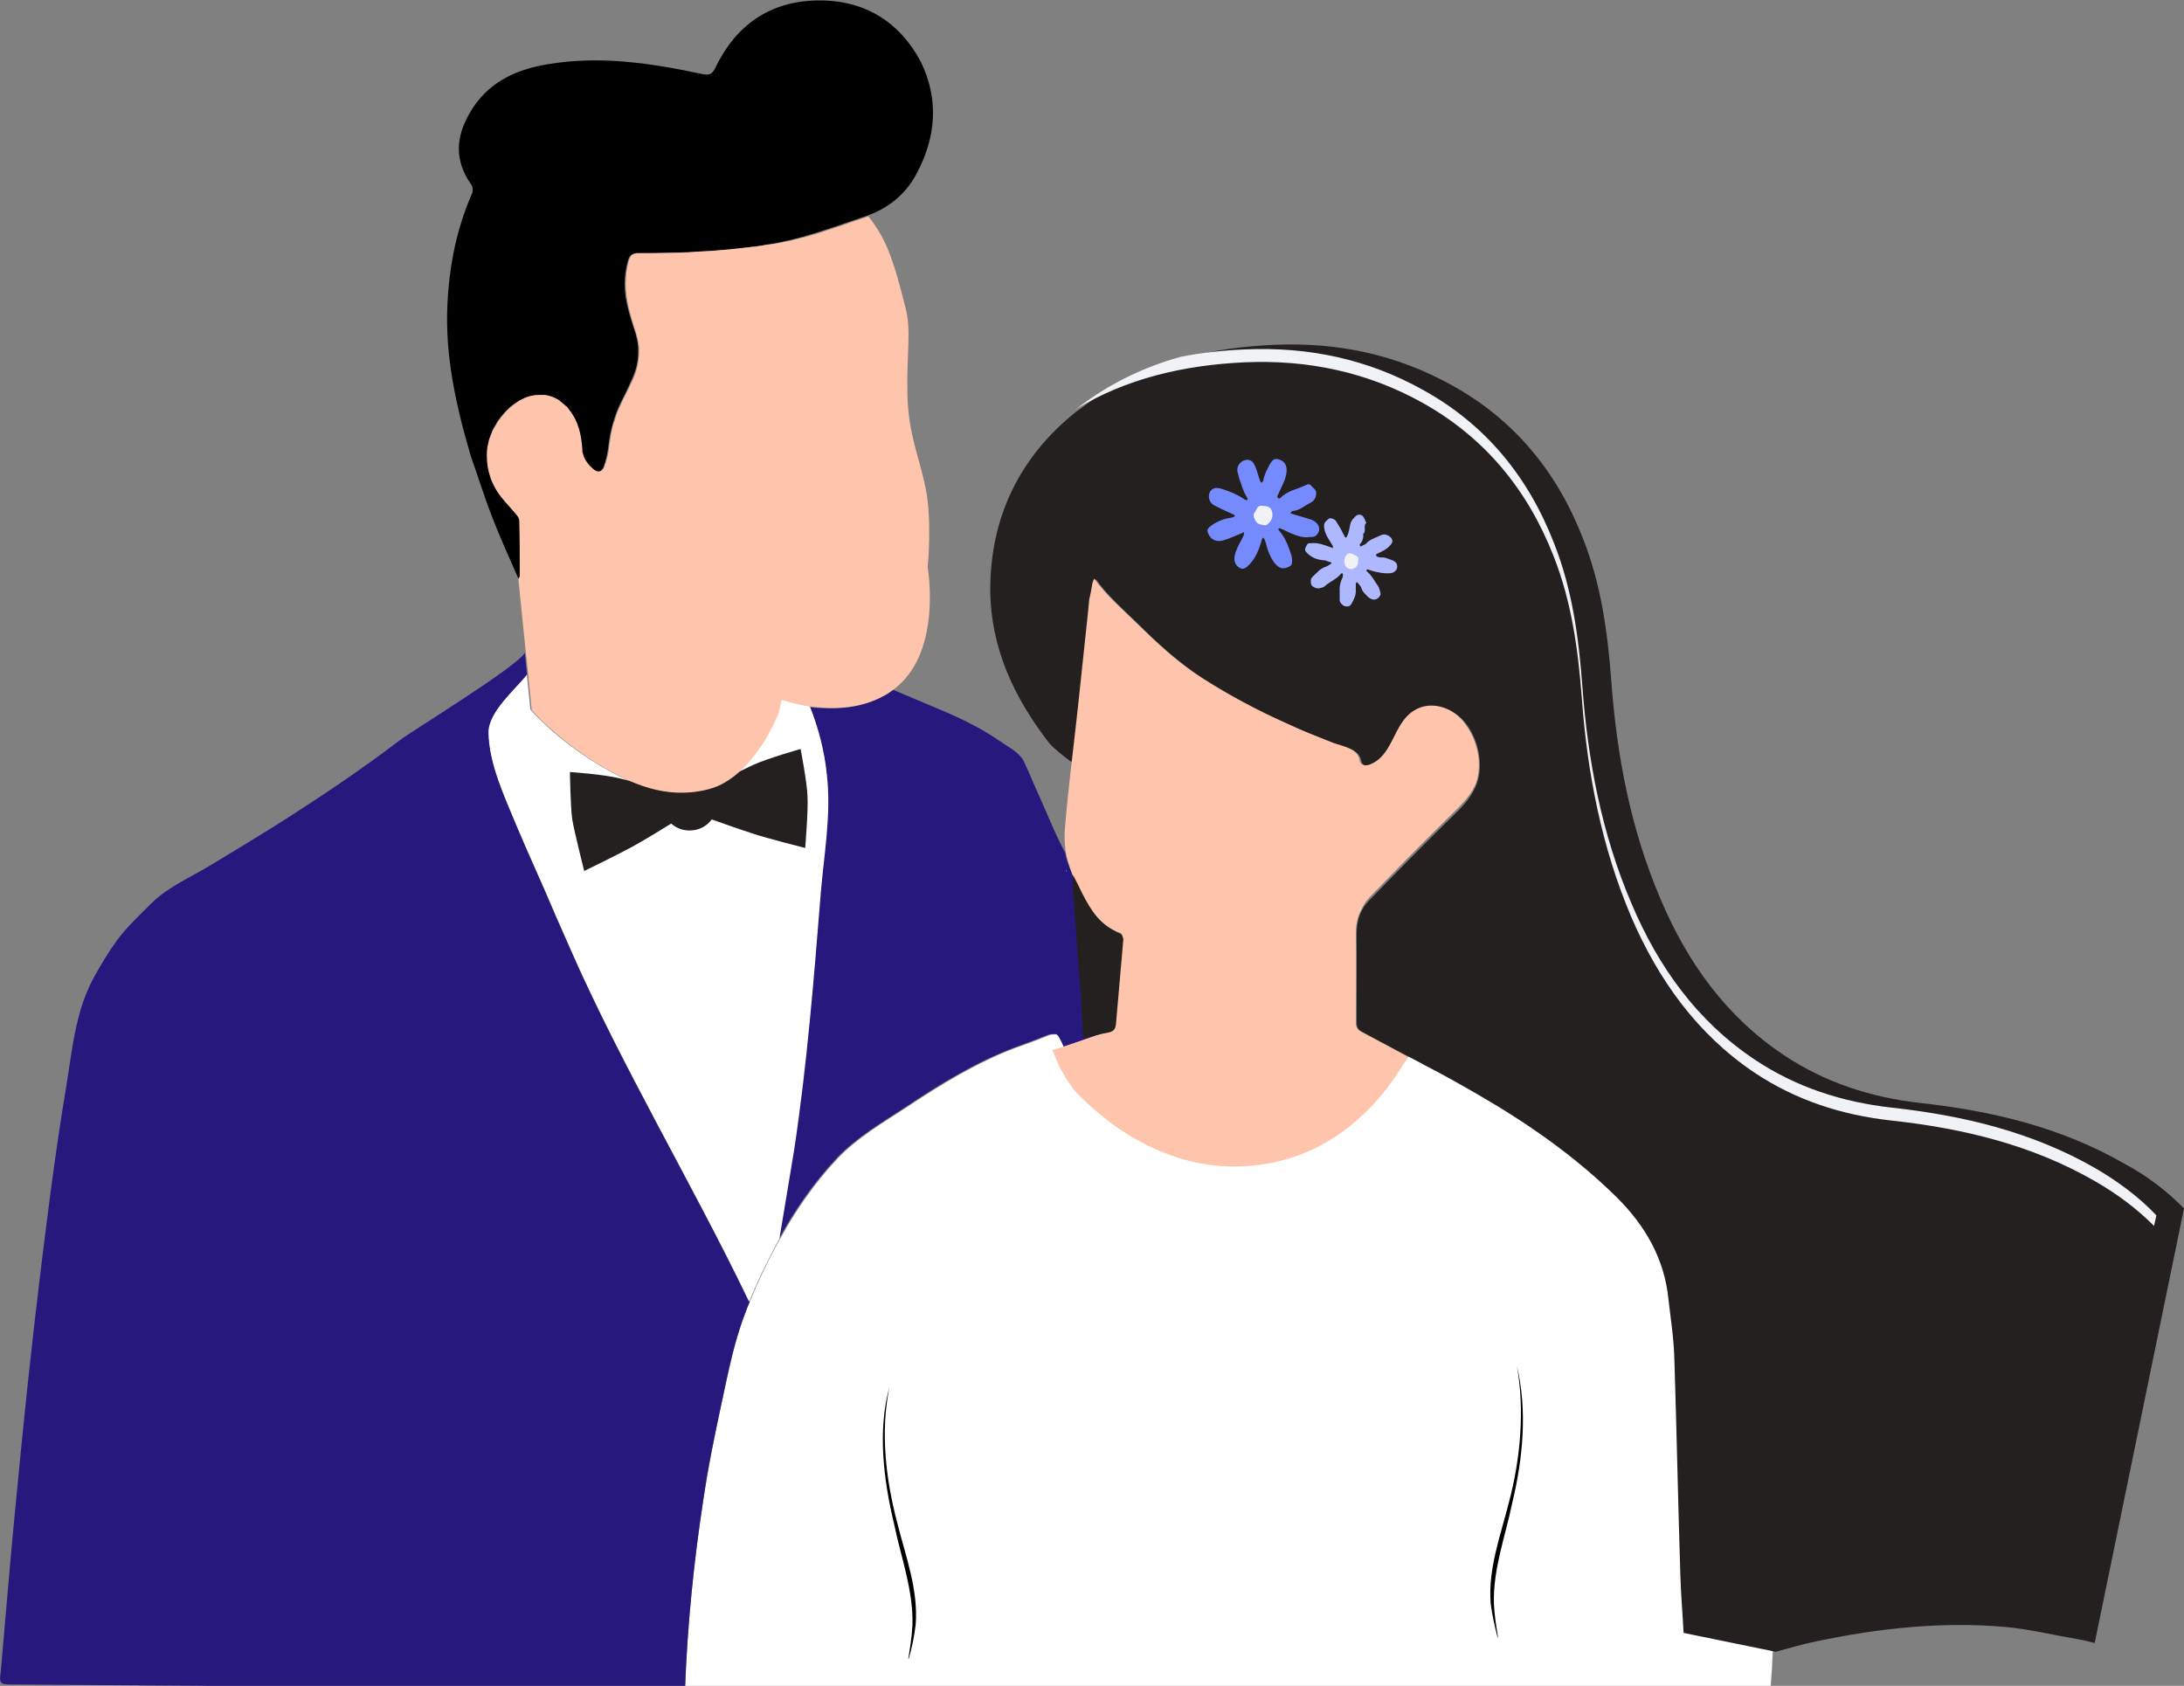 <?xml version="1.0" encoding="UTF-8"?>
<svg xmlns="http://www.w3.org/2000/svg" xmlns:xlink="http://www.w3.org/1999/xlink" version="1.1" x="0px" y="0px" viewBox="0 0 474.4 366.2" style="enable-background:new 0 0 474.4 366.2;" xml:space="preserve">
<rect x="0" y="0" width="474.4" height="366.2" fill="#808080" stroke="none"/>
<style type="text/css">
	.st0{fill:#27187E;}
	.st1{fill:#758BFD;}
	.st2{fill:none;stroke:#282828;stroke-width:0.201;stroke-miterlimit:10;}
	.st3{fill:#FFFFFF;}
	.st4{fill:#AEB8FE;}
	.st5{fill:#F1F2F6;}
	.st6{fill:#FF8600;}
	.st7{fill:none;stroke:#282828;stroke-width:1.035;stroke-miterlimit:10;}
	.st8{fill:#D4145A;}
	.st9{fill:#BEC6FE;}
	.st10{fill:none;}
	.st11{display:none;fill:#AEB8FE;}
	.st12{fill:#282828;}
	.st13{fill:#CBD3FE;}
	.st14{display:none;}
	.st15{display:inline;fill:#F1F2F6;}
	.st16{display:inline;fill:#AEB8FE;}
	.st17{display:inline;fill:#FF8600;}
	.st18{display:inline;}
	.st19{display:inline;fill:#FFFFFF;}
	.st20{fill:#FEC5AC;}
	.st21{fill:#24201F;}
	.st22{clip-path:url(#SVGID_00000039852578212860343790000013505942357986798760_);}
	.st23{clip-path:url(#SVGID_00000154411901081395761110000003940898301841425594_);}
	.st24{clip-path:url(#SVGID_00000157998663855029579500000012177675285159641532_);}
	.st25{clip-path:url(#SVGID_00000160905135814389706080000007631759598959761319_);}
	.st26{fill:none;stroke:#27187E;stroke-width:0.906;stroke-miterlimit:10;}
	.st27{fill:none;stroke:#27187E;stroke-width:0.906;stroke-miterlimit:10;stroke-dasharray:9.029,9.029;}
	.st28{fill:#A1CDF0;}
	.st29{fill:#F0F7FE;}
	.st30{fill:#D2E7F8;}
	.st31{fill:#C7E1F6;}
	.st32{fill:#DAEAF7;}
	.st33{fill:#454243;}
	.st34{fill:#767472;}
	.st35{fill:#FECB26;}
	.st36{fill:#FDCB26;}
	.st37{fill:#F9B513;}
	.st38{fill:#FBB414;}
	.st39{fill:#4D4A49;}
	.st40{fill:none;stroke:#FBA01D;stroke-width:8.909;stroke-miterlimit:10;}
	.st41{fill:#FF9E33;}
	.st42{fill:#1D125F;}
	.st43{opacity:0.26;clip-path:url(#SVGID_00000164510538486893060900000012027285178683373210_);fill:#B4B4B4;}
	.st44{clip-path:url(#SVGID_00000084521728527194342130000016910956675054735801_);fill:#4D4A49;}
	.st45{clip-path:url(#SVGID_00000132067978275542363770000013144437287615454352_);}
	.st46{opacity:0.26;clip-path:url(#SVGID_00000125571523842313062030000010563799885843300776_);fill:#B4B4B4;}
	.st47{clip-path:url(#SVGID_00000043429196851072349890000010637037623391369867_);fill:#4D4A49;}
	.st48{clip-path:url(#XMLID_00000084521843995245196290000012580817931586056621_);fill:#27187E;}
	.st49{clip-path:url(#XMLID_00000084521843995245196290000012580817931586056621_);}
	.st50{clip-path:url(#XMLID_00000084521843995245196290000012580817931586056621_);fill:#F1F2F6;}
	.st51{fill:#EEEEEE;}
	.st52{fill:#F8F9FB;}
	.st53{fill:#323232;}
	.st54{clip-path:url(#XMLID_00000158713631142312497550000009649462745486659498_);fill:#27187E;}
	.st55{clip-path:url(#XMLID_00000158713631142312497550000009649462745486659498_);}
	.st56{clip-path:url(#XMLID_00000158713631142312497550000009649462745486659498_);fill:#F1F2F6;}
	.st57{fill:#2E2B2C;}
	.st58{fill:#010101;}
	.st59{display:none;fill:#27187E;}
	.st60{fill:none;stroke:#2B2B2B;stroke-miterlimit:10;}
	.st61{opacity:0.26;fill:#B4B4B4;}
	.st62{clip-path:url(#XMLID_00000166650034958897460740000012849227740497673894_);}
	.st63{fill:none;stroke:#2B2B2B;stroke-width:0.654;stroke-miterlimit:10;}
	.st64{clip-path:url(#XMLID_00000083085603262867957840000005717962105946870186_);}
	.st65{clip-path:url(#XMLID_00000114051183798918331990000004351529117699741601_);fill:#27187E;}
	.st66{clip-path:url(#XMLID_00000114051183798918331990000004351529117699741601_);}
	.st67{clip-path:url(#XMLID_00000114051183798918331990000004351529117699741601_);fill:#F1F2F6;}
	.st68{fill:none;stroke:#2B2B2B;stroke-width:0.509;stroke-miterlimit:10;}
	.st69{clip-path:url(#XMLID_00000180350276005760319160000008745230398464795569_);}
	.st70{display:inline;fill:#758BFD;}
	.st71{fill:#2D82A1;}
	.st72{fill:#41BFF1;}
	.st73{fill:none;stroke:#238AAB;stroke-width:4;stroke-miterlimit:10;}
	.st74{fill:#899194;}
	.st75{fill:none;stroke:#FFFFFF;stroke-width:4;stroke-miterlimit:10;}
	.st76{fill:none;stroke:#FFFFFF;stroke-width:4;stroke-miterlimit:10;stroke-dasharray:21.237,12.742;}
	.st77{fill:#238AAB;}
	.st78{fill:#858175;}
	.st79{fill:#DED8C0;}
	.st80{fill:#C8C0A9;}
	.st81{fill:#EDEDEF;}
	.st82{fill:#DBDADF;}
	.st83{fill:#B1AFB4;}
	.st84{fill:#D3D3D3;}
	.st85{fill:#DCDCDC;}
	.st86{fill:#707070;}
	.st87{fill:#5D5E59;}
	.st88{fill:#616F78;}
	.st89{fill:#37363C;}
	.st90{fill:#B2ACB6;}
	.st91{fill:#FEFEFE;}
	.st92{fill:#301A7E;}
	.st93{fill:none;stroke:#B6B9FE;stroke-width:4;stroke-miterlimit:10;}
	.st94{fill:#7783FD;}
	.st95{fill:#B6B9FE;}
	.st96{fill:#FF9605;}
	.st97{clip-path:url(#SVGID_00000176722008931824461460000010612974288554194875_);}
	.st98{fill:none;stroke:#B6B9FE;stroke-width:2.348;stroke-miterlimit:10;}
	.st99{fill:none;stroke:#FFFFFF;stroke-width:2.348;stroke-miterlimit:10;}
	.st100{fill:none;stroke:#FFFFFF;stroke-width:2.348;stroke-miterlimit:10;stroke-dasharray:12.467,7.48;}
	.st101{clip-path:url(#SVGID_00000016058040362617159340000004708150111556421261_);}
</style>
<g id="Capa_1">
</g>
<g id="matrimonios">
	<g class="st14">
		<path class="st15" d="M381.3,356.6c-0.1,1.7-0.3,3.4-0.4,5.2L145.1,363c0-1.5,0-3.1,0.3-4.6c0.4-1.9,0-3.9,0.4-5.9    c0.3-1.7,0-3.4,0.4-5.2c0.4-1.6,0-3.3,0.4-5c0.3-1.3,0-2.7,0.4-4c0.4-1.2-0.1-2.5,0.3-3.9c0.4-1.2,0.1-2.5,0.4-3.8    c0.4-1.5,0.3-3.2,0.4-4.8c0-0.1-0.1-0.3,0-0.4c0.7-0.7,0.3-1.5,0.4-2.3c0.1-0.8,0.4-1.5,0.4-2.3c-0.1-1.4,0.7-2.7,0.4-4    c0.6-0.7,0.2-1.7,0.4-2.5c0.6-1.8,0.7-3.8,1-5.7c0.2-1.1,0.7-2.1,0.4-3.3c0.8-0.6,0.3-1.6,0.6-2.4c0.5-1.3,0.7-2.8,0.9-4.2    c0.2-1.4,0.7-2.8,0.8-4.2c0.8-0.4,0.1-1.3,0.6-1.9c0.4-0.5,0.4-1.4,0.5-2.1c0.1-0.6,0.2-1.3,0.4-1.9c0.5-1.3,0.7-2.8,1.1-4.1    c0.4-1.1,0.7-2.1,1-3.2c0.2-0.7,0.3-1.6,0-2.1c-0.5-1.1-0.9-2.3-1.4-3.4c-0.7-1.5-1.6-2.9-2.1-4.5c-1-2.8-2.4-5.5-3.5-8.3    c-0.5-1.3-1.3-2.5-1.7-3.9c-0.2-0.7-0.7-1.2-1-1.9c-0.5-1.5-1-3-1.9-4.4c-0.3-0.5-0.7-1-0.7-1.6c-0.2-1.5-1.3-2.5-1.6-3.9    c-0.3-1.3-1.1-2.6-1.7-3.8c-0.3-0.6-0.8-1.1-0.9-1.7c-0.2-1.4-1.1-2.3-1.6-3.6c-0.4-1.2-0.9-2.4-1.5-3.6c-0.4-1-1.3-1.9-1.3-3.1    c-1.7-2.9-2.7-6.1-4.2-9.1c-0.8-1.6-1.8-3.2-2.2-5c-0.5-1.8-1.5-3.3-2.2-5c-1.2-3-2.6-5.9-3.9-8.9c-1-2.3-2-4.5-3-6.8    c-1.2-3-2.6-5.9-3.9-8.9c-1.1-2.5-2.2-5.1-3.4-7.6c-1.2-2.7-2.4-5.5-3.6-8.2c-0.5-1.2-1.1-2.4-1.5-3.6c-0.7-2-1.4-4.1-1.5-6.2    c-0.7-0.8-0.1-1.9-0.4-2.7c-0.5-1-0.3-2-0.3-2.9c0-4.6,0-9.3,0-13.9c0-0.5-0.2-1-0.2-1.4c-0.1-0.5-0.2-1-0.2-1.6l0.8-2    c0.1,0.3,0.3,0.5,0.4,0.8c0.8,1,1.9,1.9,2.5,3c0.6,1,1.5,1.6,2.2,2.5c0.7,0.9,1.5,1.8,2.3,2.7c0.4,0.4,0.9,0.6,1.3,1    c2.1,2.2,4.4,4.2,6.8,6.1c1.1,0.8,2.3,1.6,3.4,2.4c1.7,1.2,3.7,2.1,5.6,3.1c1.5,0.8,3,1.6,4.6,2.2c0.7,0.3,1.4,0.7,2.1,0.9    c2.3,0.4,4.4,1.6,6.8,1.6c0.5,0,1,0.4,1.6,0.6c-0.3,0.4-0.6,0.8-0.9,1.2c-0.3,0.3-0.6,0.6-0.9,1c-0.3,0.4-0.5,0.2-0.9,0    c-2.1-0.9-4.2-1.6-6.4-2c-1.4-0.3-2.7-0.7-4-0.9c-1.4-0.2-2.8-0.7-4.3-0.7c-0.7,0-1.5,0.2-2.1-0.1c-0.7-0.4-1.3-0.2-2-0.3    c-0.5-0.1-0.6,0.2-0.6,0.7c0.1,2.5,0.3,5.1,0.4,7.7c0,0.1,0,0.2,0,0.2c0.6,0.6,0.4,1.3,0.3,1.9c-0.1,0.8,0.5,1.4,0.4,2.1    c-0.2,1.8,0.5,3.5,0.8,5.2c0.1,0.7,0.6,1.4,0.7,2.2c0.1,0.8,0.6,0.7,1.1,0.6c0.7-0.2,1.4-0.6,2.1-0.9c3.6-1.7,7.2-3.5,10.5-5.9    c1.2-0.9,2.5-1.7,3.7-2.6c0.6-0.5,1.2-1.2,1.9-0.1c0.1,0.2,0.6,0.1,0.9,0.1c1.4,0.1,2.7-0.3,4-0.4c1.7-0.1,3.3-0.3,4.3-1.9    c0.1-0.2,0.6-0.4,0.7-0.3c1.1,0.9,2.5,0.7,3.7,1.3c1.2,0.6,2.5,1.1,3.8,1.3c1.6,0.1,3,1,4.6,0.8c0.5,0.8,1.5,0.1,2.1,0.5    c0.7,0.5,1.5,0.1,2.2,0.2c0.3,0,0.6-0.1,0.7,0c0.8,0.7,1.8,0.2,2.7,0.3c0.4,0.1,0.5-0.1,0.5-0.5c-0.1-1.6,0-3.2-0.3-4.8    c-0.4-1.7-0.1-3.5-0.5-5.1c-0.3-1,0.1-2.2-0.7-3.1c0.2-1.6-0.8-3-0.8-4.6c0-0.5-0.4-1.1-0.4-1.7c0-0.1-0.2-0.6-0.8-0.4    c-2,0.7-4,1.3-5.9,2.2c-1.9,0.9-3.8,1.9-5.6,3c-1,0.6-1.9,1.3-2.8,2c-1.3,0.9-2.6,1.8-3.8,2.7c-0.1,0.1-0.3,0.1-0.4,0    c-0.6-0.7-1.5-0.8-2.3-0.9c-0.1,0-0.2-0.1-0.3-0.1c0.1-0.1,0.2-0.3,0.3-0.4c1.9-0.9,3.5-2.2,5-3.5c1.7-1.5,3.1-3.2,4.5-5    c0.5-0.6,1.3-1.1,1.5-1.8c0.6-1.5,1.7-2.7,2.3-4.2c0.7-1.5,1.6-2.9,2.1-4.5c0.5-1.3,1.3-2.5,1.3-4c0-0.3,0.3-0.5,0.5-0.8    c0.1,0.2,0.3,0.4,0.4,0.6c0.6,0.8,1.3,1.6,1.7,2.5c0.8,1.4,1.4,3,2.2,4.4c1,1.8,1.5,3.8,2.4,5.7c0.5,1.1,0.9,2.3,1.1,3.5    c0.4,2.1,1.1,4.2,1.2,6.4c0,0.7,0.3,1.4,0.3,2.1c0.1,0.8-0.2,1.5,0.3,2.4c0.3,0.6,0.1,1.5,0,2.3c-0.1,1-0.3,2.1-0.4,3.1    c-0.2,2.3,0.1,4.6-0.3,6.9c-0.4,2,0,4.1-0.4,6.1c-0.3,1.3,0.1,2.7-0.4,4c-0.3,0.9,0,1.9-0.1,2.8c-0.1,0.9-0.3,1.8-0.4,2.7    c-0.2,2.4-0.3,4.9-0.4,7.3c0,0.1,0.1,0.3,0,0.4c-0.6,0.8-0.4,1.7-0.3,2.5c0.1,0.9-0.4,1.7-0.4,2.5c-0.1,1.8-0.3,3.6-0.4,5.4    c0,0.1,0.1,0.3,0,0.4c-0.7,0.8-0.2,1.7-0.4,2.5c-0.1,0.9-0.3,1.8-0.4,2.7c-0.2,1.8-0.3,3.7-0.4,5.6c0,0.1,0,0.3,0,0.4    c-0.7,0.6-0.2,1.4-0.3,2.2c-0.1,0.7-0.3,1.4-0.4,2.1c-0.2,1.5,0,3.2-0.5,4.6c-0.5,1.5,0,3-0.6,4.5c-0.4,1,0.2,2.2-0.4,3.2    c0,1.9-0.5,3.7-0.7,5.6c-0.2,1.5-0.3,2.9-0.4,4.4c0,0.3-0.3,0.5-0.3,0.8c0,0.1,0,0.4,0.1,0.5c0.1,0.1,0.4,0.1,0.5,0    c0.6-0.5,1-1.3,1.9-1.5c0.1-1.1,1.3-1,1.7-1.7c0.5-0.9,1.4-1.5,2.1-2.2c2.1-1.9,4.3-3.8,6.4-5.7c2.2-1.9,4.6-3.6,7-5.3    c1-0.8,2.1-1.5,3.1-2.2c1.8-1.2,3.7-2.1,5.4-3.4c1.9-1.4,4-2.4,6-3.5c3.4-1.8,6.9-3.4,10.3-5c0.5-0.3,1-0.5,1.6-0.8    c2.5-0.9,5-1.8,7.4-2.8c0.6-0.2,1.1-0.2,1.6-0.3c0.1,0,0.4,0.2,0.5,0.4c0.8,1.5,1.4,3.1,2.3,4.6c1,1.7,1.8,3.4,3.2,4.8    c3.1,3.3,6.2,6.6,10.3,8.8c1,0.6,2,1.2,3,1.9c1,0.7,2.4,0.7,3.3,1.7c0.8-0.1,1.4,0.4,1.9,0.8c0.7,0.5,1.5,0.3,2.2,0.7    c0.8,0.5,1.9,0.6,2.9,0.8c1.4,0.4,2.8,0.9,4.3,0.8c0.7,0.8,1.6,0.1,2.3,0.4c0.8,0.3,1.5,0.4,2.3,0.3c2.2-0.1,4.3,0.3,6.5-0.3    c1.3-0.3,2.7-0.1,4-0.5c1.8-0.5,3.5-1,5.3-1.5c1.4-0.4,2.5-1.4,3.9-1.5c1.1-1.1,2.6-1.6,3.9-2.5c2.1-1.3,4-3,5.9-4.7    c1.5-1.4,2.8-2.8,4.1-4.4c1.6-1.9,2.9-3.8,4.2-5.9c0.7-1.1,1.5-2.2,2.2-3.3c0.5-0.7,1-0.4,1.5-0.2c6,3.2,12.3,6,18.2,9.5    c2.4,1.4,4.8,2.9,7.1,4.4c1.8,1.1,3.5,2.4,5.2,3.6c2.6,1.7,5,3.7,7.4,5.6c1.1,0.8,2,1.9,3.1,2.7c1.1,0.7,1.9,1.8,2.9,2.6    c1,0.9,2.2,1.7,3,2.7c0.6,0.8,1.4,1.3,2,2.2c1,1.4,2.2,2.5,3.4,3.7c1.2,1.2,1.8,2.9,3.5,3.7c0.1,0.1,0.2,0.2,0.3,0.3    c1.1,1.6,2.2,3.2,3.2,4.8c0.7,1.1,1.5,2.2,2.1,3.3c0.8,1.4,1.4,3,2.2,4.4c1.4,2.3,1.6,5,2.8,7.4c0,2.2,0.9,4.2,1.2,6.4    c0.1,0.8,0.3,1.7,0.5,2.6c0.4,1.4,0.6,2.8,0.9,4.2c0.2,1,0.1,2.1,0.4,3.1c0.6,1.7,0.6,3.4,1.1,5.1c0.4,1.4,0.6,2.8,0.7,4.3    c0.2,2.1,0.8,4.2,0.8,6.3c0,0.3-0.1,0.6,0,0.7c0.7,0.6,0.1,1.5,0.4,2.1c0.4,0.8,0.3,1.5,0.3,2.3c0,0.3-0.1,0.6,0,0.8    c0.5,0.7,0.3,1.5,0.4,2.3c0.1,0.8,0.3,1.5,0.4,2.3c0.2,1.9,0.3,3.8,0.4,5.7c0,0.1,0,0.1,0,0.2c0.5,0.8,0.4,1.7,0.4,2.5    c-0.1,0.9,0.3,1.7,0.4,2.5c0.1,1.8,0,3.6,0.3,5.4c0.3,1.9,0,3.9,0.1,5.9c0.1,2,0.3,4,0.4,5.9C381.4,353.2,381.4,354.9,381.3,356.6    z"></path>
		<path class="st16" d="M414.5,192.9L414.5,192.9C414.5,192.9,414.5,192.9,414.5,192.9L414.5,192.9z"></path>
		<path class="st17" d="M206.9,58.8c-0.2-1.8-0.2-3.6-0.5-5.3c-0.2-0.8-0.3-1.5-0.3-2.3c0-0.7-0.4-1.4-0.4-2.1    c-0.1-1.1-0.5-2.2-0.8-3.3c-0.3-0.9-0.4-1.9-0.6-2.8c-0.7-2.4-1.2-4.8-1.9-7.2c-0.4-1.4-0.7-2.8-0.9-4.2c-0.2-1.7-0.9-3.4-1.3-5.2    c-0.2-0.9-0.4-1.8-0.5-2.6c-0.3-1.3-0.4-2.8-0.9-4c-0.2-0.6,0-1.3-0.3-1.8c-0.4-0.6-0.3-1.2-0.3-1.8c-0.1-1-0.3-1.9-0.4-2.9    c-0.1-0.9,0.2-2-0.1-2.8c-0.5-1.4-0.2-2.7-0.3-4.1c0-0.8,0.3-1.5,0.3-2.3c0.1-0.8-0.2-1.6,0.1-2.3c0.5-1.4,0.5-2.9,1.1-4.3    c0.6-1.3,1.1-2.6,1.9-3.8c0.7-1.1,1.8-1.9,2.8-2.6c2.6-1.8,5.6-2.4,8.7-2c1,0.1,2,0.4,2.9,0.8c0.9,0.4,1.7,1.1,2.5,1.7    c0.9,0.7,1.7,1.4,2.5,2.2c0.6,0.5,1.2,1.2,1.5,1.9c0.5,1.3,1.6,2.2,1.8,3.6c0.2,1.5,0.8,2.9,1.1,4.3c0.4,1.9,0.2,3.8,0.3,5.8    c0,0.7-0.3,1.4-0.3,2.1c-0.1,0.7,0,1.4,0,2.1c0,0.2,0.1,0.3,0.1,0.5c0.1-0.1,0.3-0.1,0.4-0.3c2.5-2.5,5.6-4.2,8.7-5.6    c1.4-0.6,2.9-0.9,4.4-1.3c1.1-0.3,2.2-0.4,3.3-0.4c1.9,0,3.5,0.7,5,1.9c1.9,1.5,3,3.4,3.8,5.7c0.1,0.4,0.2,0.8,0.2,1.2    c0,0.8,0,1.5,0,2.3c0,2-0.6,3.7-1.4,5.5c-0.9,1.9-1.8,3.7-3.1,5.4c-0.3,0.4-0.7,0.9-1,1.3c-0.5,0.6-1.2,1.1-1.5,1.9    c-0.2,0.5-0.7,1-1.2,1.2c-0.7,0.2-1,0.7-1.4,1.1c-1.8,1.8-3.8,3.3-5.9,4.7c-1.3,0.8-2.3,2-3.6,2.8c-1.5,0.9-2.9,2-4.4,2.8    c-2.4,1.3-4.5,2.9-6.7,4.5c-1.1,0.8-2.2,1.5-3.2,2.5c-1,0.9-2.1,1.7-3,2.7c-1.3,1.4-2.5,3-3.6,4.6c-0.4,0.6-0.9,1-1.4,1.5    c-0.4,0.5-0.8,1.1-1.2,1.6c-0.1,0.1-0.4,0.1-0.6,0.2c-0.1-0.2-0.1-0.3-0.2-0.5C206.8,60.5,206.8,59.7,206.9,58.8    C206.8,58.8,206.8,58.8,206.9,58.8z"></path>
		<path class="st18" d="M198.4,358.2c-0.2-0.7,0.3-1.5-0.3-2.4c-0.4-0.6,0.1-1.5-0.4-2.3c-0.4-0.7-0.1-1.8-0.4-2.7    c-0.7-2-1.1-4.1-1.7-6.2c-0.6-2.1-1.5-4.1-2.2-6.1c-0.4-1.1-0.8-2.1-1.2-3.1c-1.4-3.5-3-6.9-4.7-10.2c-0.8-1.7-1.3-3.7-1.7-5.6    c-0.5-2.2-0.8-4.4-0.8-6.7c0-1.2-0.4-2.4-0.4-3.7c0.1-2.5,0.6-4.9,0.5-7.5c0-0.7,0.4-1.5,0.3-2.3c-0.1-0.9,0.5-1.6,0.4-2.5    c-0.1-0.8,0.2-1.6,0.4-2.3c0.4-1.3,0.5-2.7,1.1-3.9c0-0.1,0.2-0.1,0.2-0.2c0,0.1,0.2,0.2,0.1,0.3c-0.1,0.6-0.2,1.3-0.4,1.9    c-0.6,2-0.4,4.1-1.1,6c0,0.1,0,0.3,0,0.4c0,3-0.6,6-0.4,9c0.1,1.1-0.1,2.3,0,3.4c0.4,2.7,0.6,5.5,1.3,8.2c0.9,3.5,2.5,6.7,4,10    c1.5,3.1,2.6,6.4,3.9,9.6c1.1,2.8,1.4,5.7,2.6,8.4c0.1,1.9,1,3.7,0.8,5.6c0.7,2.1,0.2,4.2,0.4,6.3c0,0.2,0,0.4,0,0.6    c0,0.1-0.1,0.2-0.2,0.3c-0.1-0.1-0.2-0.2-0.2-0.3C198.4,359.6,198.4,359,198.4,358.2z"></path>
		<path class="st18" d="M337.9,346.5c0-2.9,0.1-5.8,0-8.8c-0.2-3.1,0.5-6.2,0.4-9.4c-0.1-3.2-0.3-6.4,0.1-9.5    c0.3-2.6,0.2-5.1,0.3-7.7c0-0.7,0.2-1.4,0.4-2.1c0-0.1,0.1-0.2,0.2-0.3c0.1,0.1,0.2,0.2,0.2,0.3c0,0.4,0,0.9,0,1.3    c0,8.1,0,16.1,0,24.2c-0.8,5.3-0.2,10.6-0.4,15.8c-0.7,2.8-0.3,5.7-0.4,8.6c0,0.4,0,0.8-0.4,1c-0.1,0.1-0.2,0.1-0.3,0.1    c0,0-0.1-0.1-0.1-0.1c0-0.3,0-0.6,0-1C337.9,354.8,337.9,350.7,337.9,346.5z"></path>
		<path class="st19" d="M282.3,111.8c-1.3,0.1-2.6-0.4-3.8-0.9c-0.8-0.3-1.5-0.7-2.2-1c-0.1,0-0.2,0-0.4,0c0,0.1,0.1,0.3,0.1,0.4    c1.4,1.5,2,3.5,2.7,5.4c0.2,0.6,0.2,1.2,0.1,1.9c-0.1,0.7-1.5,1.2-2.3,0.9c-1.2-0.4-1.8-1.5-2.2-2.5c-0.3-0.6-0.5-1.3-0.9-1.9    c-0.3-0.6-0.3-1.2-0.4-1.7c0-0.2-0.3-0.4-0.5-0.5c-0.1,0.2-0.1,0.3-0.2,0.5c-0.6,2.2-1.4,4.3-3.2,5.9c-0.7,0.6-1.4,0.6-2.1,0    c-0.7-0.7-1.1-1.3-0.5-2.4c0.4-0.9,0.7-2,1.2-2.9c0.3-0.5,0.5-1,0.8-1.6c0.1-0.1-0.1-0.3-0.1-0.5c-0.1,0.1-0.3,0.2-0.4,0.2    c-1.3,0.5-2.5,1-3.8,1.5c-1.8,0.6-3,0-3.6-1.5c-0.2-0.4-0.2-0.8,0.2-1.2c0.7-0.6,1.4-1.1,2.3-1.4c1-0.3,1.9-0.8,2.9-0.8    c0.2,0,0.4-0.3,0.5-0.5c-0.2-0.1-0.4-0.2-0.6-0.3c-1.3-0.6-2.7-1.2-4-1.9c-1.3-0.7-1.6-2.7-0.5-3.5c0.6-0.5,1.3-0.3,2.1-0.1    c1.7,0.5,3.3,1.2,4.8,2.2c0.3,0.2,0.5,0.4,0.8,0.1c0.1-0.1-0.1-0.5-0.2-0.6c-0.8-1.2-1.1-2.6-1.7-3.9c-0.1-0.4-0.2-0.8-0.3-1.2    c-0.5-1.5,0.8-3,2.3-2.9c0.7,0.1,1.1,0.6,1.4,1.3c0.5,1,0.7,2.1,1.1,3.2c0.1,0.2,0.2,0.4,0.3,0.5c0.1-0.2,0.4-0.3,0.4-0.5    c0.2-1.4,1-2.5,1.5-3.7c0.1-0.2,0.2-0.3,0.3-0.4c0.3-0.3,0.7-0.5,1-0.7c0.2,0.4,0.7,0.3,1,0.4c0.6,0.3,1.1,0.7,1.2,1.5    c0.1,1.4-0.2,2.6-0.8,3.9c-0.4,0.8-0.8,1.6-1.1,2.4c-0.1,0.1,0,0.4,0.1,0.5c0.1,0.1,0.4,0.1,0.5,0c1.5-1.7,3.7-1.9,5.5-2.8    c0.5-0.3,0.9-0.2,1.3,0.2c0.4,0.5,1,0.7,1,1.5c0,1.2-0.7,1.8-1.6,2.3c-1.2,0.5-2.2,1.5-3.5,1.6c-0.1,0-0.2,0.1-0.3,0.2    c-0.1,0.1-0.2,0.3-0.3,0.4c0.1,0,0.2,0.1,0.3,0.1c0.4,0.1,0.9,0.2,1.2,0.2c1.1,0,2,0.9,3.1,0.9c0.3,0,0.5,0.2,0.8,0.4    c1.2,0.7,1.4,2.1,0.4,3.1c-0.2,0.2-0.4,0.3-0.6,0.3C283.2,111.8,282.8,111.8,282.3,111.8z M272.6,104.9c-0.5,0-1-0.1-1.4,0.5    c-0.3,0.5-0.8,0.9-0.7,1.4c0,0.6,0.4,1.3,0.8,1.7c0.4,0.4,1.1,0.5,1.6,0.5c0.7,0.1,1.7-1.2,1.7-2.1    C274.6,105.5,274.1,104.9,272.6,104.9z"></path>
		<path class="st19" d="M289.1,123.9c-0.1-1,0.1-2,0.6-3c0.1-0.2,0.1-0.5,0.1-0.7c0-0.1-0.1-0.2-0.1-0.3c-0.1,0-0.2,0.1-0.3,0.1    c-0.9,1.2-2.4,1.7-3.5,2.7c-0.3,0.3-0.8,0.4-1.3,0.5c-0.6,0.1-1.6-0.4-1.7-0.9c-0.1-0.5-0.2-1.1,0.3-1.6c0.9-0.8,1.6-1.8,2.9-2.2    c0.3-0.1,0.6-0.3,0.9-0.5c0.2-0.1,0.7-0.4,0-0.5c-0.5-0.1-0.8-0.4-1.4-0.4c-1.4-0.1-2.7-0.6-3.7-1.7c-0.4-0.4-0.4-0.8-0.1-1.3    c0.4-0.7,0.3-0.7,1-0.7c1.6-0.2,3,0.4,4.4,0.9c0.1,0,0.3,0.1,0.4,0.2c0-0.2,0.1-0.4,0-0.5c-0.4-0.7-0.8-1.3-1.2-2    c-0.4-0.7-0.7-1.5-0.7-2.4c0-0.8,0.6-1.1,1-1.5c0.3-0.3,1.3,0,1.6,0.5c0.4,0.6,0.8,1.3,1.2,2c0.3,0.5,0.5,0.9,0.7,1.4    c0,0.1,0.2,0.1,0.3,0.2c0.1-0.1,0.1-0.2,0.2-0.3c0.4-0.8,0.5-1.7,0.7-2.6c0.2-0.9,0.7-1.3,1.2-1.8c0.4-0.4,1.1-0.4,1.5,0    c0.4,0.4,0.5,1,0.8,1.5c-0.8,0.6,0.1,1.8-0.7,2.4c0.1,0.8-0.1,1.6-0.7,2.2c-0.1,0.1,0,0.3,0.1,0.5c0.1,0,0.2-0.1,0.3-0.1    c0.3-0.2,0.7-0.3,0.9-0.5c0.9-1,2.2-1.3,3.4-1.8c0.6-0.2,1.2-0.1,1.7,0.3c0.7,0.5,0.9,1.2,0.3,1.8c-0.8,1-1.9,1.5-3,2    c-0.1,0-0.2,0.2-0.3,0.3c0,0.1,0.1,0.2,0.3,0.3c0.3,0.1,0.6,0.2,0.9,0.2c0.7-0.1,1.3,0.2,1.9,0.4c1,0.4,1.4,0.8,1.4,1.6    c0,0.6-0.6,1.3-1.4,1.4c-0.9,0.1-1.9,0-2.8-0.2c-0.8-0.1-1.5-0.4-2.2-0.6c-0.1,0-0.2,0.1-0.3,0.1c0,0.1,0,0.2,0.1,0.3    c1.1,0.9,1.7,2.2,2.6,3.3c0.2,0.3,0.5,1.5,0.5,1.7c-0.5,1.3-1.7,1.5-2.7,0.6c-0.6-0.6-1.3-1.2-1.5-2c-0.2-0.5-0.5-0.7-0.7-1    c-0.1-0.1-0.2-0.2-0.3-0.3c-0.1,0.2-0.2,0.3-0.2,0.5c0,0.4,0,0.8,0,1.1c0.1,1.1-0.3,2-0.8,2.9c-0.4,0.8-0.7,0.9-1.5,0.8    c-0.5-0.1-1.2-0.8-1.2-1.3C289.1,125.2,289.1,124.6,289.1,123.9z M290.3,116.9c0,1,0.6,1.7,1.5,1.7c0.9,0,1.6-0.7,1.6-1.6    c0-0.4,0.2-0.9-0.3-1.2c-0.5-0.2-0.9-0.5-1.4-0.6C290.9,115.1,290.3,116,290.3,116.9z"></path>
		<path class="st19" d="M414.4,192.9c-0.1-0.1-0.1-0.2-0.2-0.2c0.1,0,0.2-0.1,0.2-0.1c0.1,0.1,0.1,0.2,0.1,0.3    C414.5,192.9,414.4,192.9,414.4,192.9z"></path>
		<path class="st19" d="M230,184.3c0,0.1-0.1,0.2-0.1,0.2c0,0-0.1-0.1-0.1-0.1c0-0.1,0.1-0.2,0.1-0.3    C229.9,184.2,229.9,184.2,230,184.3z"></path>
		<g class="st18">
			<path class="st10" d="M170.6,252.5c0.1-0.3,0.3-0.5,0.3-0.8c0.2-1.5,0.2-3,0.4-4.4c0.3-1.9,0.8-3.7,0.7-5.6c0.7-1,0-2.3,0.4-3.2     c0.6-1.5,0.1-3,0.6-4.5c0.5-1.4,0.3-3.1,0.5-4.6c0.1-0.7,0.2-1.4,0.4-2.1c0.1-0.7-0.3-1.5,0.3-2.2c0.1-0.1,0-0.2,0-0.4     c0.1-1.9,0.2-3.7,0.4-5.6c0.1-0.9,0.2-1.8,0.4-2.7c0.1-0.8-0.3-1.8,0.4-2.5c0.1-0.1,0-0.2,0-0.4c0.1-1.8,0.2-3.6,0.4-5.4     c0.1-0.8,0.5-1.6,0.4-2.5c-0.1-0.8-0.3-1.7,0.3-2.5c0.1-0.1,0-0.2,0-0.4c0.1-2.4,0.2-4.8,0.4-7.3c0.1-0.9,0.3-1.8,0.4-2.7     c0.1-0.9-0.2-2,0.1-2.8c0.4-1.4,0.1-2.7,0.4-4c0.4-2,0-4.1,0.4-6.1c0.5-2.3,0.1-4.6,0.3-6.9c0.1-1,0.3-2.1,0.4-3.1     c0.1-0.8,0.3-1.7,0-2.3c-0.5-0.8-0.2-1.6-0.3-2.4c-0.1-0.7-0.3-1.5-0.3-2.1c-0.1-2.2-0.9-4.2-1.2-6.4c-0.2-1.2-0.6-2.4-1.1-3.5     c-0.9-1.9-1.4-3.9-2.4-5.7c-0.8-1.4-1.4-3-2.2-4.4c-0.5-0.9-1.2-1.7-1.7-2.5c-0.1-0.2-0.3-0.4-0.4-0.6c-0.2,0.3-0.5,0.5-0.5,0.8     c0,1.5-0.9,2.7-1.3,4c-0.5,1.5-1.4,3-2.1,4.5c-0.6,1.5-1.7,2.7-2.3,4.2c-0.3,0.7-1,1.2-1.5,1.8c-1.4,1.8-2.9,3.5-4.5,5     c-1.5,1.4-3.1,2.6-5,3.5c-0.1,0.1-0.2,0.3-0.3,0.4c0.1,0,0.2,0.1,0.3,0.1c0.8,0.2,1.7,0.3,2.3,0.9c0.1,0.1,0.3,0,0.4,0     c1.3-0.9,2.6-1.8,3.8-2.7c0.9-0.7,1.8-1.4,2.8-2c1.8-1.1,3.7-2.1,5.6-3c1.9-0.9,3.9-1.5,5.9-2.2c0.6-0.2,0.8,0.3,0.8,0.4     c0,0.6,0.4,1.2,0.4,1.7c0,1.6,1,3,0.8,4.6c0.8,0.9,0.4,2.1,0.7,3.1c0.4,1.6,0.2,3.5,0.5,5.1c0.4,1.6,0.3,3.2,0.3,4.8     c0,0.4-0.1,0.6-0.5,0.5c-0.9-0.1-1.9,0.4-2.7-0.3c-0.2-0.1-0.5,0-0.7,0c-0.7-0.1-1.5,0.2-2.2-0.2c-0.6-0.4-1.5,0.2-2.1-0.5     c-1.6,0.2-3-0.7-4.6-0.8c-1.3-0.1-2.6-0.7-3.8-1.3c-1.2-0.5-2.6-0.4-3.7-1.3c-0.1-0.1-0.6,0.1-0.7,0.3c-1,1.6-2.6,1.8-4.3,1.9     c-1.3,0.1-2.7,0.5-4,0.4c-0.3,0-0.8,0-0.9-0.1c-0.7-1.1-1.3-0.3-1.9,0.1c-1.2,0.9-2.5,1.7-3.7,2.6c-3.3,2.4-6.9,4.2-10.5,5.9     c-0.7,0.3-1.4,0.7-2.1,0.9c-0.4,0.1-0.9,0.2-1.1-0.6c-0.1-0.7-0.5-1.4-0.7-2.2c-0.3-1.7-0.9-3.4-0.8-5.2c0.1-0.7-0.5-1.3-0.4-2.1     c0.1-0.6,0.2-1.4-0.3-1.9c0,0,0-0.1,0-0.2c-0.1-2.5-0.2-5.1-0.4-7.7c0-0.5,0.1-0.7,0.6-0.7c0.7,0.1,1.3,0,2,0.3     c0.5,0.3,1.4,0.1,2.1,0.1c1.5,0,2.9,0.4,4.3,0.7c1.4,0.2,2.7,0.6,4,0.9c2.2,0.4,4.3,1.2,6.4,2c0.4,0.2,0.6,0.3,0.9,0     c0.3-0.3,0.6-0.6,0.9-1c0.3-0.4,0.6-0.8,0.9-1.2c-0.5-0.2-1-0.6-1.6-0.6c-2.4,0-4.5-1.1-6.8-1.6c-0.7-0.1-1.4-0.6-2.1-0.9     c-1.6-0.5-3.1-1.4-4.6-2.2c-1.9-1-3.9-1.9-5.6-3.1c-1.1-0.8-2.3-1.6-3.4-2.4c-2.4-1.8-4.7-3.9-6.8-6.1c-0.4-0.4-0.9-0.6-1.3-1     c-0.8-0.9-1.6-1.8-2.3-2.7c-0.7-0.9-1.6-1.5-2.2-2.5c-0.6-1.1-1.7-2-2.5-3c-0.2-0.2-0.3-0.5-0.4-0.8c-0.1-0.2-0.2-0.4-0.2-0.6     c-0.1,0.2-0.1,0.4-0.2,0.5c-0.4,0.7-0.5,1.4-0.4,2c0,0.5,0.1,1,0.2,1.6c0.1,0.5,0.2,1,0.2,1.4c0,4.6,0,9.3,0,13.9     c0,1-0.2,1.9,0.3,2.9c0.4,0.7-0.2,1.8,0.4,2.7c0.1,2.2,0.8,4.2,1.5,6.2c0.4,1.2,1,2.4,1.5,3.6c1.2,2.7,2.4,5.5,3.6,8.2     c1.2,2.5,2.3,5,3.4,7.6c1.3,3,2.7,5.9,3.9,8.9c0.9,2.3,2,4.5,3,6.8c1.3,3,2.7,5.9,3.9,8.9c0.7,1.7,1.7,3.2,2.2,5     c0.5,1.7,1.4,3.3,2.2,5c1.5,3,2.4,6.2,4.2,9.1c0,1.2,0.8,2.1,1.3,3.1c0.5,1.2,1,2.4,1.5,3.6c0.4,1.2,1.4,2.2,1.6,3.6     c0.1,0.6,0.6,1.1,0.9,1.7c0.6,1.3,1.4,2.5,1.7,3.8c0.4,1.4,1.5,2.4,1.6,3.9c0.1,0.6,0.4,1.1,0.7,1.6c0.9,1.4,1.4,2.9,1.9,4.4     c0.2,0.7,0.7,1.2,1,1.9c0.4,1.3,1.2,2.6,1.7,3.9c1.2,2.8,2.5,5.4,3.5,8.3c0.5,1.5,1.4,3,2.1,4.5c0.5,1.1,0.9,2.3,1.4,3.4     c0.3,0.6,0.1,1.4,0,2.1l13.7-28.2C170.6,252.9,170.6,252.7,170.6,252.5z"></path>
			<path class="st10" d="M155.5,286.7l0.9-3.2c-0.1,0.3-0.2,0.6-0.3,0.9C155.8,285.2,155.7,286,155.5,286.7z"></path>
			<path class="st10" d="M225.8,218.9c-0.5,0-1,0-1.6,0.3c-2.4,1-4.9,1.9-7.4,2.8c-0.5,0.2-1.1,0.5-1.6,0.8c-3.4,1.6-7,3.2-10.3,5     c-2,1.1-4.1,2.1-6,3.5c-1.7,1.2-3.7,2.2-5.4,3.4c-1,0.7-2.1,1.4-3.1,2.2c-2.3,1.8-4.7,3.4-7,5.3c-2.1,1.9-4.3,3.7-6.4,5.7     c-0.7,0.7-1.6,1.2-2.1,2.2c-0.4,0.7-1.6,0.7-1.7,1.7c-0.5,0.1-0.8,0.4-1.1,0.7l54.2-33C226.1,219.1,225.9,218.8,225.8,218.9z"></path>
			<path class="st4" d="M461.4,359.3c0-0.8,0.2-1.5-0.3-2.4c-0.4-0.6,0.3-1.6-0.4-2.3c0-2.3-0.9-4.3-1.5-6.4c-1.2-4.1-3-8-4.7-11.9     c-1.3-2.8-2.8-5.4-4.3-8.1c-0.3-0.6-0.6-1.1-0.9-1.7c-1.1-1.9-2.2-3.8-3.4-5.6c-1.6-2.5-3.3-4.9-4.9-7.3     c-0.9-1.3-1.9-2.6-2.5-4.1c-0.7-1.5-1.1-3.2-1.7-4.8c-1.7-4.9-1.9-10.8-2.2-15.9c-0.2-3.8-0.1-7.6,0.3-11.3     c0.3-3.6,0.6-7.1,1-10.7c0.3-2.7,0.7-5.4,1.1-8c1.4-8.3,4.1-16.2,4.7-24.7c0.5-7.1-0.4-14.4-3.7-20.7     c-4.9-9.4-14.5-15.2-23.8-20.4c6.6,0.4,13.1,2.6,18.2,6.7c7.6,6.2,11.2,16.4,11.8,26.3c0.6,9.9-1.3,19.7-2.8,29.4     c-2.2,14.5-3.4,29.6,0.2,43.8c-3.2-12.7-1.9-26-0.1-39c0.9-6.7,2-13.4,2.7-20.2c0.6-6.3,1.5-13.9-0.1-20.1     c-0.4-1.5-0.4-3.1-0.9-4.6c-0.4-1.2-0.8-2.5-1.3-3.7c-0.5-1.1-1-2.3-1.5-3.4c-0.6-1.2-1.4-2.2-2.1-3.3c-0.6-1-1.5-1.6-2.1-2.5     c-1.9-2.7-4.3-4.5-7.2-6c-2.2-1.2-4.5-2-6.9-2.8c-2.8-0.9-5.7-1.3-8.6-1.7c-1.1-0.2-2.1-0.3-3.1-0.8c-2.2-1.1-4.4-2.3-6.7-3.1     c-1.2-0.5-2.3-1.1-3.6-1.5c-1.7-0.6-3.4-1.3-5.1-2c-2.3-1-4.7-1.6-7-2.5c-2.1-0.8-4.2-1.5-6.4-2.1c-2.5-0.6-4.9-1.8-7.3-2.7     c-3.1-1.2-6.2-2.7-9-4.5c-2.6-1.6-5.2-3.3-7.6-5.1c-2.5-1.8-4.8-3.8-7.1-5.8c-3.2-2.8-6.1-5.9-8.7-9.3c-1.7-2.1-3.3-4.2-4.8-6.4     c-0.3-0.5-0.8-1-0.9-1.5c-0.3-1.6-0.9-3.1-1.1-4.7c-0.2-1.5-1.1-2.8-0.9-4.4c-0.9-1.7-0.9-3.6-1.4-5.3c-0.5-1.7-0.8-3.5-1.4-5.1     c-0.3-0.7-0.4-1.5-0.5-2.3c-0.1-0.9-0.5-1.8-0.7-2.8c-0.4-1.6-0.9-3.1-1.3-4.6c-0.3-1.3-0.6-2.5-1-3.8c-0.9-2.6-1.7-5.3-2.7-7.8     c-0.7-1.8-1.4-3.6-2.2-5.4c-1.3-2.8-2.7-5.5-4.3-8.1c-1.7-2.6-3.3-5.2-5.5-7.4c-0.3-0.3-0.7-0.6-0.9-1c-1.2-2.1-3.2-3.4-5-4.8     c-2.1-1.6-4.5-2.7-6.7-4.2c-1.2-0.9-8.9-4.1-10.7-4.6c-1.1-0.3-2.4-0.5-3.4-0.9c-1.7-0.7-3.4-0.9-5.1-1.4     c-1.5-0.4-3.2-0.4-4.8-0.4c-2.3-0.1-4.6,0-6.9,0c-1.4,0-2.7,0.7-4,0.4c-0.1,0-0.1,0-0.2,0c-1.3,0.5-2.8,0.7-4.1,1     c-3.3,0.7-6.2,2.1-9.3,3.3c-2.7,1-5,2.7-7.5,4.1c-1.9,1.1-3.6,2.4-5.3,3.7c-1,0.8-1.9,1.8-3,2.5c-2.3,1.5-4.3,3.4-6.5,5     c-1.6,1.2-3.1,2.7-4.6,4.1c-0.8,0.7-1.5,1.5-2.3,2.3c-0.4,0.4-0.9,0.8-1.5,1.1c-2.4,1.3-4.4,2.9-6.5,4.6c-2.4,2-4.3,4.6-6.1,7.2     c-1.2,1.7-2.3,4.4-3.1,7.3c-0.7,0.4-0.3,1.1-0.5,1.7c-0.5,1.3-0.9,2.8-0.9,4.2c0,3.7-0.3,7.4,0.6,11.1c0.4,1.7,0.7,3.4,1.2,5     c0.7,2.3,1.5,4.6,2.5,6.8c1.5,3.3,3.1,6.5,5.1,9.5c1.4,2.1,2.6,4.3,4.2,6.2c0.2,0.2,0.3,0.5,0.3,0.7c1.2,1.4,2.5,3.1,3.4,5.2     c2.8,6.4,5.6,12.8,8.3,19.2c0.5,1.2,1,2.5,1.5,3.8c0.5,1.1,1.3,2.1,2.1,3c1.6,1.9,3.6,3.5,5.8,4.6c0.6,0.3,1.3,0.6,1.8,1.1     c1.1,0.9,1.1,2.4,1.2,3.7c0.2,1.7,0.3,3.3,0.2,5c0,1.1-0.2,2.2-0.3,3.3c-0.2,1.4-0.3,3.4-1.4,4.4c-0.3,0.2-0.4,0.6-0.6,0.9     c-0.1,0.1-0.2,0.1-0.3,0.2l0.6,2.1l-14.4,5.2c0.8,1.5,1.4,3.1,2.3,4.6c1,1.7,1.8,3.4,3.2,4.8c3.1,3.3,6.2,6.6,10.3,8.8     c1,0.6,2,1.2,3,1.9c1,0.7,2.4,0.7,3.3,1.7c0.8-0.1,1.4,0.4,1.9,0.8c0.7,0.5,1.5,0.3,2.2,0.7c0.8,0.5,1.9,0.6,2.9,0.8     c1.4,0.4,2.8,0.9,4.3,0.8c0.7,0.8,1.6,0.1,2.3,0.4c0.8,0.3,1.5,0.4,2.3,0.3c2.2-0.1,4.3,0.3,6.5-0.3c1.3-0.3,2.7-0.1,4-0.5     c1.8-0.5,3.5-1,5.3-1.5c1.4-0.4,2.5-1.4,4-1.5c1.1-1.1,2.6-1.6,3.9-2.5c2.1-1.3,4-3,5.9-4.7c1.5-1.4,2.8-2.8,4.1-4.4     c1.6-1.9,2.9-3.8,4.2-5.9c0.7-1.1,1.5-2.2,2.2-3.3c0.4-0.7,1-0.4,1.5-0.2c6,3.2,12.3,6,18.2,9.5c2.4,1.4,4.7,2.9,7.1,4.4     c1.8,1.1,3.5,2.4,5.2,3.6c2.6,1.7,5,3.7,7.4,5.6c1.1,0.8,2,1.9,3.1,2.7c1.1,0.7,1.9,1.8,2.9,2.6c1,0.9,2.2,1.7,3,2.7     c0.6,0.8,1.4,1.3,2,2.2c1,1.4,2.2,2.5,3.4,3.7c1.2,1.2,1.8,2.9,3.5,3.7c0.1,0.1,0.2,0.2,0.3,0.3c1.1,1.6,2.2,3.2,3.2,4.8     c0.7,1.1,1.5,2.2,2.1,3.3c0.8,1.4,1.4,3,2.2,4.4c1.4,2.3,1.6,5,2.8,7.4c0,2.2,0.9,4.2,1.2,6.4c0.1,0.9,0.3,1.7,0.5,2.6     c0.4,1.4,0.7,2.8,0.9,4.2c0.2,1,0.1,2.1,0.4,3.1c0.6,1.7,0.6,3.4,1.1,5.1c0.4,1.4,0.6,2.8,0.7,4.3c0.2,2.1,0.8,4.2,0.8,6.3     c0,0.3-0.1,0.6,0,0.7c0.7,0.6,0.1,1.5,0.4,2.1c0.4,0.8,0.3,1.5,0.3,2.3c0,0.3-0.1,0.6,0,0.8c0.5,0.7,0.3,1.5,0.4,2.3     c0.1,0.8,0.3,1.5,0.4,2.3c0.2,1.9,0.3,3.8,0.4,5.7c0,0.1,0,0.1,0,0.2c0.5,0.8,0.4,1.7,0.4,2.5c-0.1,0.9,0.3,1.7,0.4,2.5     c0.1,1.8,0,3.6,0.3,5.4c0.3,1.9,0,3.9,0.1,5.9c0.1,2,0.3,4,0.3,5.9c0.1,1.7,0.1,3.4,0,5.1c-0.1,1.7-0.3,3.5-0.3,5.2     c-0.1,1.8,0,1.8,1.7,1.8h77.4c0.3,0,0.6,0,0.9,0c0.6,0.1,0.7-0.1,0.8-0.7C462,361.6,461.4,360.5,461.4,359.3z M269.1,187.2     c0-0.1-0.1-0.2-0.1-0.3c0,0,0.1-0.1,0.1-0.1c0,0.1,0.1,0.2,0.1,0.2C269.2,187.1,269.1,187.2,269.1,187.2z M278.5,110.9     c-0.7-0.3-1.5-0.7-2.2-1c-0.1,0-0.2,0-0.4,0c0,0.1,0.1,0.3,0.1,0.4c1.4,1.5,2,3.5,2.7,5.4c0.2,0.6,0.2,1.2,0.1,1.8     c-0.1,0.7-1.5,1.2-2.3,0.9c-1.2-0.4-1.8-1.5-2.2-2.5c-0.3-0.6-0.5-1.3-0.9-1.9c-0.3-0.6-0.3-1.2-0.4-1.7c0-0.2-0.3-0.4-0.5-0.5     c-0.1,0.2-0.1,0.3-0.2,0.5c-0.6,2.2-1.4,4.3-3.2,5.9c-0.7,0.6-1.4,0.6-2.1-0.1c-0.7-0.7-1.1-1.2-0.5-2.4c0.4-0.9,0.7-2,1.2-2.9     c0.3-0.5,0.5-1.1,0.8-1.6c0.1-0.1-0.1-0.3-0.1-0.5c-0.1,0.1-0.3,0.2-0.4,0.2c-1.3,0.5-2.5,1-3.8,1.5c-1.8,0.6-3,0-3.6-1.5     c-0.2-0.4-0.2-0.8,0.2-1.2c0.7-0.6,1.4-1.1,2.3-1.4c1-0.3,1.8-0.9,2.9-0.8c0.2,0,0.4-0.3,0.5-0.5c-0.2-0.1-0.4-0.2-0.6-0.3     c-1.3-0.6-2.7-1.2-4-1.9c-1.3-0.7-1.6-2.7-0.5-3.5c0.6-0.5,1.3-0.3,2.1-0.1c1.7,0.5,3.3,1.2,4.8,2.2c0.3,0.2,0.5,0.4,0.8,0.1     c0.1-0.1,0-0.5-0.2-0.6c-0.8-1.2-1.2-2.6-1.6-3.9c-0.1-0.4-0.2-0.8-0.3-1.2c-0.5-1.5,0.8-3,2.4-2.9c0.7,0.1,1.1,0.6,1.4,1.3     c0.5,1,0.7,2.1,1.1,3.2c0.1,0.2,0.2,0.3,0.3,0.5c0.1-0.1,0.4-0.3,0.4-0.5c0.2-1.4,1-2.5,1.5-3.7c0.1-0.2,0.1-0.3,0.3-0.4     c0.3-0.2,0.7-0.5,1-0.7c0.2,0.4,0.7,0.3,1,0.4c0.6,0.3,1.1,0.7,1.2,1.5c0.1,1.4-0.2,2.6-0.8,3.9c-0.4,0.8-0.8,1.6-1.1,2.4     c-0.1,0.1,0,0.4,0.1,0.5c0.1,0.1,0.4,0.1,0.5,0c1.5-1.7,3.7-1.9,5.5-2.8c0.5-0.3,0.9-0.2,1.3,0.2c0.4,0.5,1,0.7,1,1.5     c0,1.2-0.7,1.8-1.6,2.3c-1.2,0.6-2.2,1.5-3.6,1.6c-0.1,0-0.2,0.1-0.3,0.2c-0.1,0.1-0.2,0.3-0.3,0.4c0.1,0,0.2,0.1,0.3,0.1     c0.4,0.1,0.9,0.2,1.2,0.2c1.1,0,2,0.9,3.1,0.9c0.3,0,0.5,0.2,0.8,0.4c1.2,0.7,1.4,2.1,0.4,3.1c-0.2,0.2-0.4,0.3-0.6,0.3     c-0.4,0.1-0.9,0-1.4,0C281,111.8,279.7,111.4,278.5,110.9z M287.8,141.5c0-0.1-0.1-0.2-0.1-0.3c0,0,0.1-0.1,0.1-0.1     c0.1,0.1,0.1,0.2,0.1,0.2C287.9,141.4,287.8,141.4,287.8,141.5z M293.9,209.3c0,0-0.1-0.1-0.1-0.1c0-0.1,0.1-0.2,0.1-0.2l0.1,0.1     C294,209.1,293.9,209.2,293.9,209.3z M300.3,119.7c-0.9,0.1-1.9,0-2.8-0.2c-0.8-0.1-1.5-0.4-2.2-0.6c-0.1,0-0.2,0.1-0.3,0.1     c0,0.1,0,0.2,0.1,0.3c1.1,0.9,1.7,2.2,2.5,3.3c0.2,0.3,0.5,1.5,0.5,1.7c-0.5,1.3-1.7,1.5-2.7,0.6c-0.6-0.6-1.3-1.2-1.5-2     c-0.2-0.5-0.5-0.7-0.7-1c-0.1-0.1-0.2-0.2-0.3-0.3c-0.1,0.2-0.2,0.3-0.2,0.5c0,0.4,0,0.8,0,1.1c0.1,1.1-0.3,2-0.8,2.9     c-0.4,0.8-0.7,0.9-1.5,0.8c-0.5-0.1-1.2-0.8-1.2-1.3c0-0.6,0-1.1,0-1.9c-0.1-0.9,0.1-2,0.6-3c0.1-0.2,0.1-0.5,0.1-0.7     c0-0.1-0.1-0.2-0.1-0.3c-0.1,0-0.2,0.1-0.3,0.1c-0.9,1.2-2.4,1.7-3.5,2.7c-0.3,0.3-0.8,0.4-1.3,0.5c-0.6,0.1-1.6-0.4-1.7-0.9     c-0.1-0.5-0.2-1.1,0.3-1.6c0.9-0.8,1.6-1.8,2.9-2.2c0.3-0.1,0.6-0.3,0.9-0.5c0.1-0.1,0.7-0.4,0-0.5c-0.5-0.1-0.8-0.4-1.4-0.4     c-1.4-0.1-2.7-0.6-3.7-1.7c-0.4-0.4-0.4-0.8-0.1-1.3c0.4-0.7,0.3-0.7,1-0.7c1.6-0.2,3,0.4,4.4,0.9c0.1,0,0.3,0.1,0.4,0.2     c0-0.2,0.1-0.4,0-0.5c-0.4-0.7-0.8-1.3-1.2-2c-0.4-0.8-0.7-1.5-0.7-2.4c0-0.8,0.6-1.1,1-1.5c0.3-0.3,1.3,0,1.6,0.5     c0.4,0.6,0.8,1.3,1.2,2c0.2,0.5,0.5,0.9,0.7,1.4c0,0.1,0.2,0.1,0.3,0.2c0.1-0.1,0.1-0.2,0.2-0.3c0.4-0.8,0.5-1.7,0.7-2.6     c0.2-0.9,0.7-1.3,1.2-1.8c0.4-0.4,1.1-0.4,1.5,0c0.4,0.4,0.5,1,0.8,1.5c-0.8,0.6,0.1,1.7-0.7,2.4c0.1,0.8-0.1,1.6-0.7,2.2     c-0.1,0.1,0,0.3,0.1,0.5c0.1,0,0.2-0.1,0.3-0.1c0.3-0.2,0.7-0.3,0.9-0.5c0.9-1,2.2-1.3,3.4-1.9c0.6-0.2,1.2-0.1,1.7,0.3     c0.7,0.5,0.9,1.2,0.3,1.8c-0.8,1-1.9,1.5-3,2c-0.1,0-0.2,0.2-0.2,0.3c0,0.1,0.1,0.2,0.2,0.3c0.3,0.1,0.6,0.2,0.9,0.2     c0.7-0.1,1.3,0.2,1.9,0.4c1,0.4,1.4,0.8,1.4,1.6C301.7,119,301.1,119.7,300.3,119.7z M333.6,140.3c-0.1-0.2-0.2-0.4-0.3-0.5     c-1-1.4-1.6-3-2.5-4.5c-0.8-1.4-1.3-3-1.9-4.5c-0.7-1.5-1.1-3.2-1.7-4.8c-0.6-1.7-1-3.5-1.5-5.3c-3.2-9.5-7-19.2-12.4-27.6     c-1.2-1.8-2.3-3.6-3.6-5.4c-1.1-1.5-2.3-3-3.6-4.4c-0.8-0.9-1.6-1.9-2.5-2.7c-1-1-2.1-2-3.2-2.9c-1.2-1-2.5-1.8-3.8-2.7     c-1.2-0.8-2.5-1.7-3.8-2.3c-4-1.8-8-3.4-12.3-4.3c-4.4-0.9-8.8-0.7-13.2-0.8c-0.1,0-0.2-0.1-0.3-0.2c0.1-0.1,0.2-0.2,0.3-0.2     c1.7,0.2,3.3-0.5,5-0.4c3.3,0.1,6.5,0.2,9.8,1c0.5,0.1,1.1,0.3,1.6,0.4c1.2,0.3,2.4,0.6,3.6,0.9c2.3,0.7,4.5,1.6,6.8,2.5     c1.5,0.6,3,1.3,4.5,2.1c2.7,1.4,5.5,2.9,7.9,4.7c2,1.5,3.9,3.2,5.5,5.1c2.1,2.6,4.2,5.3,5.8,8.2c0.9,1.5,1.8,3.1,2.6,4.7     c2.3,4.6,4.2,9.5,5.8,14.4c0.8,2.5,1.5,4.9,2.2,7.4c0.6,2.2,1.5,4.6,1.6,6.8c0.2,2.2,1.2,4.5,1.7,6.7     C332.4,134.2,334,137.6,333.6,140.3z"></path>
			<path class="st4" d="M284.3,111.4c-0.2,0.2-0.4,0.3-0.6,0.3c-0.4,0.1-0.9,0-1.4,0c-1.3,0.1-2.6-0.4-3.8-0.9     c-0.7-0.3-1.5-0.7-2.2-1c-0.1,0-0.2,0-0.4,0c0,0.1,0.1,0.3,0.1,0.4c1.4,1.5,2,3.5,2.7,5.4c0.2,0.6,0.2,1.2,0.1,1.8     c-0.1,0.7-1.5,1.2-2.3,0.9c-1.2-0.4-1.8-1.5-2.2-2.5c-0.3-0.6-0.5-1.3-0.9-1.9c-0.3-0.6-0.3-1.2-0.4-1.7c0-0.2-0.3-0.4-0.5-0.5     c-0.1,0.2-0.1,0.3-0.2,0.5c-0.6,2.2-1.4,4.3-3.2,5.9c-0.7,0.6-1.4,0.6-2.1-0.1c-0.7-0.7-1.1-1.2-0.5-2.4c0.4-0.9,0.7-2,1.2-2.9     c0.3-0.5,0.5-1.1,0.8-1.6c0.1-0.1-0.1-0.3-0.1-0.5c-0.1,0.1-0.3,0.2-0.4,0.2c-1.3,0.5-2.5,1-3.8,1.5c-1.8,0.6-3,0-3.6-1.5     c-0.2-0.4-0.2-0.8,0.2-1.2c0.7-0.6,1.4-1.1,2.3-1.4c1-0.3,1.8-0.9,2.9-0.8c0.2,0,0.4-0.3,0.5-0.5c-0.2-0.1-0.4-0.2-0.6-0.3     c-1.3-0.6-2.7-1.2-4-1.9c-1.3-0.7-1.6-2.7-0.5-3.5c0.6-0.5,1.3-0.3,2.1-0.1c1.7,0.5,3.3,1.2,4.8,2.2c0.3,0.2,0.5,0.4,0.8,0.1     c0.1-0.1,0-0.5-0.2-0.6c-0.8-1.2-1.2-2.6-1.6-3.9c-0.1-0.4-0.2-0.8-0.3-1.2c-0.5-1.5,0.8-3,2.4-2.9c0.7,0.1,1.1,0.6,1.4,1.3     c0.5,1,0.7,2.1,1.1,3.2c0.1,0.2,0.2,0.3,0.3,0.5c0.1-0.1,0.4-0.3,0.4-0.5c0.2-1.4,1-2.5,1.5-3.7c0.1-0.2,0.1-0.3,0.3-0.4     c0.3-0.2,0.7-0.5,1-0.7c0.2,0.4,0.7,0.3,1,0.4c0.6,0.3,1.1,0.7,1.2,1.5c0.1,1.4-0.2,2.6-0.8,3.9c-0.4,0.8-0.8,1.6-1.1,2.4     c-0.1,0.1,0,0.4,0.1,0.5c0.1,0.1,0.4,0.1,0.5,0c1.5-1.7,3.7-1.9,5.5-2.8c0.5-0.3,0.9-0.2,1.3,0.2c0.4,0.5,1,0.7,1,1.5     c0,1.2-0.7,1.8-1.6,2.3c-1.2,0.6-2.2,1.5-3.6,1.6c-0.1,0-0.2,0.1-0.3,0.2c-0.1,0.1-0.2,0.3-0.3,0.4c0.1,0,0.2,0.1,0.3,0.1     c0.4,0.1,0.9,0.2,1.2,0.2c1.1,0,2,0.9,3.1,0.9c0.3,0,0.5,0.2,0.8,0.4C285.1,109.1,285.3,110.4,284.3,111.4z"></path>
			<path class="st4" d="M301.7,118.3c0,0.7-0.6,1.3-1.4,1.4c-0.9,0.1-1.9,0-2.8-0.2c-0.8-0.1-1.5-0.4-2.2-0.6     c-0.1,0-0.2,0.1-0.3,0.1c0,0.1,0,0.2,0.1,0.3c1.1,0.9,1.7,2.2,2.5,3.3c0.2,0.3,0.5,1.5,0.5,1.7c-0.5,1.3-1.7,1.5-2.7,0.6     c-0.6-0.6-1.3-1.2-1.5-2c-0.2-0.5-0.5-0.7-0.7-1c-0.1-0.1-0.2-0.2-0.3-0.3c-0.1,0.2-0.2,0.3-0.2,0.5c0,0.4,0,0.8,0,1.1     c0.1,1.1-0.3,2-0.8,2.9c-0.4,0.8-0.7,0.9-1.5,0.8c-0.5-0.1-1.2-0.8-1.2-1.3c0-0.6,0-1.1,0-1.9c-0.1-0.9,0.1-2,0.6-3     c0.1-0.2,0.1-0.5,0.1-0.7c0-0.1-0.1-0.2-0.1-0.3c-0.1,0-0.2,0.1-0.3,0.1c-0.9,1.2-2.4,1.7-3.5,2.7c-0.3,0.3-0.8,0.4-1.3,0.5     c-0.6,0.1-1.6-0.4-1.7-0.9c-0.1-0.5-0.2-1.1,0.3-1.6c0.9-0.8,1.6-1.8,2.9-2.2c0.3-0.1,0.6-0.3,0.9-0.5c0.1-0.1,0.7-0.4,0-0.5     c-0.5-0.1-0.8-0.4-1.4-0.4c-1.4-0.1-2.7-0.6-3.7-1.7c-0.4-0.4-0.4-0.8-0.1-1.3c0.4-0.7,0.3-0.7,1-0.7c1.6-0.2,3,0.4,4.4,0.9     c0.1,0,0.3,0.1,0.4,0.2c0-0.2,0.1-0.4,0-0.5c-0.4-0.7-0.8-1.3-1.2-2c-0.4-0.8-0.7-1.5-0.7-2.4c0-0.8,0.6-1.1,1-1.5     c0.3-0.3,1.3,0,1.6,0.5c0.4,0.6,0.8,1.3,1.2,2c0.2,0.5,0.5,0.9,0.7,1.4c0,0.1,0.2,0.1,0.3,0.2c0.1-0.1,0.1-0.2,0.2-0.3     c0.4-0.8,0.5-1.7,0.7-2.6c0.2-0.9,0.7-1.3,1.2-1.8c0.4-0.4,1.1-0.4,1.5,0c0.4,0.4,0.5,1,0.8,1.5c-0.8,0.6,0.1,1.7-0.7,2.4     c0.1,0.8-0.1,1.6-0.7,2.2c-0.1,0.1,0,0.3,0.1,0.5c0.1,0,0.2-0.1,0.3-0.1c0.3-0.2,0.7-0.3,0.9-0.5c0.9-1,2.2-1.3,3.4-1.9     c0.6-0.2,1.2-0.1,1.7,0.3c0.7,0.5,0.9,1.2,0.3,1.8c-0.8,1-1.9,1.5-3,2c-0.1,0-0.2,0.2-0.2,0.3c0,0.1,0.1,0.2,0.2,0.3     c0.3,0.1,0.6,0.2,0.9,0.2c0.7-0.1,1.3,0.2,1.9,0.4C301.3,117.1,301.7,117.5,301.7,118.3z"></path>
			<path class="st0" d="M240.1,211.9c-0.1,0-0.1,0-0.2,0c-0.1,0-0.3-0.2-0.3-0.3c-0.7-2.1-1.3-4.3-2-6.4c-1-3-2-6-2.9-9.1     c-0.9-2.6-1.7-5.3-2.6-7.9c-0.1-0.2-0.1-0.5-0.1-0.7c0-0.1,0.1-0.2,0.1-0.3c0,0,0.1,0.1,0.1,0.1c-3.1-7.3-8.6-20-10.6-24.5     c-0.9-2.1-2.2-3.9-3.4-5.2c0,0.2,0,0.5,0,0.7c0,0.5-0.2,0.2-0.4,0.1c-3.3-1.6-6.6-3.4-10-4.7c-0.7-0.2-1.2-0.8-1.9-1     c-2.6-0.8-5-2.2-7.5-3.2c-2.3-0.9-4.6-1.8-6.9-2.8c-2.1-0.9-4.1-1.7-6.2-2.4c-1.5-0.5-3-0.8-4.1-2.2c0,0-0.1-0.1-0.1-0.1     c-2-1.4-4.1-2.6-5.9-4.1c-2.4-1.9-5.1-3.5-7.5-5.5c-0.3-0.2-0.5-0.3-0.6-0.7c-0.3-1.1-0.4-2.2-0.7-3.3c-0.3-0.8-0.4-1.6-0.4-2.5     c0-0.6,0.2-0.9,0.7-1.2c1.4-0.8,2.8-1.7,4-2.9c1.6-1.5,2.7-3.3,3.7-5.1c0.6-1.1,1.1-2.2,1.6-3.3c0.6-1.6,1-3.3,1.4-4.9     c0.6-2.2,0.9-4.5,1.2-6.8c0.2-1.5,0-3,0-4.6v-4.8c0-1.5,0.3-3.2-0.1-4.5c-0.5-1.5-0.1-3-0.6-4.5c-0.5-1.8-0.4-3.7-0.8-5.6     c-0.4-1.6-0.4-3.2-0.8-4.8c-0.1-0.5-0.4-0.9-0.4-1.4c0.1-1.8-1.1-3.4-0.8-5.2c-0.8-1.5-0.8-3.2-1.5-4.7c-0.7-1.7-0.8-3.5-1.5-5.3     c-0.4-1-0.2-2.4,0.1-3.5c0.5-1.8,1-3.5,1.4-5.3c1.6-7.1,4.1-12.9,1.6-20.3c-2-5.9-6.9-11-13-12.5c-2.5-0.6-5.2-0.7-7.7-0.3     c-3.7,0.5-11.2,3-11.4-3.1c0-1.9,0.2-3.8-0.3-5.8c-0.4-1.5-1.1-2.9-2.2-3.8c-2.2-1.9-4.8-2.8-7.7-3c-12.8-0.9-27.2,6.2-37.6,13.1     c-5.9,3.9-13.6,10.1-13.9,17.9c-0.8,1.7-0.2,3.6-0.4,5.4c0,0.1,0.3,0.3,0.3,0.5c-4.8,1.2-8.5,3.4-9.8,8.6c-1.1,4.3-0.2,8.8,1,13     c1.1,4,2.4,7.9,4.2,11.7c2.1,4.3,4.2,8.6,6.7,12.7c1.1,1.8,2,3.8,3.2,5.5c0.8,1.1,1.1,2.2,1,3.4c-0.2,1.6,0.1,3.1,0.5,4.6     c0.5,2.1,1.8,3.9,3.2,5.5c1.5,1.7,3.4,2.9,5.6,3.4c0.4,0.6,1.3,0.2,1.7,0.9c2,3.1,4.2,6.1,6.6,8.9c0.2,0.2,0.3,0.5,0.3,0.8     c0.1,2,0,4.1,0.3,6.1c0.4,2.7,0,5.5,0.4,8.2c0.3,2.1,0.1,4.3,0.1,6.5c0,0.3-0.1,0.7-0.3,1c-0.9,1.6-1.9,3.1-2.7,4.8     c-1.5,2.9-2.8,6-4.6,8.8c-0.2,0.3-0.3,0.6-0.5,0.7c-1.2,0.9-2.5,1.7-3.7,2.6c-2.3,1.9-4.8,3.4-7.2,5.2c-8.9,6.8-18.2,13-27.7,19     c-4.7,2.9-9.4,5.8-14.1,8.6c-4.2,2.5-9,4.6-12.5,8.1c-2.6,2.6-5.3,5.1-7.5,8.1c-1.8,2.5-3.4,5.2-4.9,7.9     c-3.8,7-4.6,14.7-5.8,22.4c-1.3,8.3-2.5,16.6-3.7,24.9c-2.5,18.3-4.5,36.6-6.3,54.9c-0.9,9.2-1.8,18.3-2.6,27.5     c-0.4,4.6-0.8,9.2-1.2,13.8c-0.2,2.3-0.4,4.6-0.6,6.9c-0.2,2.1-0.7,3.2,1.7,3.2h141.2c0.5,0,0.9,0,1.3,0c0.5,0,0.6-0.2,0.6-0.6     c0-1.5,0-3.1,0.3-4.6c0.4-1.9,0-3.9,0.4-5.9c0.3-1.7,0-3.4,0.4-5.2c0.4-1.6,0-3.3,0.4-5c0.3-1.3,0-2.7,0.4-4     c0.4-1.2-0.1-2.5,0.3-3.9c0.4-1.2,0.1-2.5,0.4-3.8c0.4-1.5,0.3-3.2,0.4-4.8c0-0.1-0.1-0.3,0-0.4c0.7-0.7,0.3-1.5,0.4-2.3     c0.1-0.8,0.4-1.5,0.4-2.3c-0.1-1.4,0.7-2.7,0.4-4c0.6-0.7,0.2-1.7,0.4-2.5c0.6-1.8,0.7-3.8,1-5.7c0.2-1.1,0.7-2.1,0.4-3.3     c0.8-0.6,0.3-1.6,0.6-2.4c0.5-1.3,0.7-2.8,0.9-4.2c0.2-1.4,0.7-2.8,0.8-4.2c0.8-0.4,0.1-1.3,0.6-1.9c0.4-0.5,0.4-1.4,0.5-2.1     c0.1-0.6,0.2-1.3,0.4-1.9l0.5-1.9c0.2-0.7,0.3-1.5,0.6-2.2c0.1-0.3,0.2-0.6,0.3-0.9l0.6-2.3c0.2-0.7,0.3-1.6,0-2.1     c-11.9-24.8-22.3-50.4-33.2-75.6c-1-2.3-2-4.5-3-6.8c-2.8-6.7-5.9-13.3-8.7-20c-2.6-6.3-5.9-13.2-6-20.1c0-4.6,0-9.3,0-13.9     c0-0.5-0.2-1-0.2-1.4c-0.1-0.5-0.2-1-0.2-1.6c0-0.7,0-1.4,0.4-2c0.1-0.1,0.1-0.3,0.2-0.5c0.1,0.2,0.1,0.4,0.2,0.6     c0.1,0.3,0.3,0.5,0.4,0.8c4.3,5.1,8.9,9.9,14,14c4.6,3.7,10.9,8.6,16.8,9.7c2.3,0.4,4.4,1.6,6.8,1.6c0.5,0,1,0.4,1.6,0.6     c-0.3,0.4-0.6,0.8-0.9,1.2c-0.3,0.3-0.6,0.6-0.9,1c-0.3,0.4-0.5,0.2-0.9,0c-2.1-0.9-4.2-1.6-6.4-2c-1.4-0.3-2.7-0.7-4-0.9     c-1.4-0.2-2.8-0.7-4.3-0.7c-0.7,0-1.5,0.2-2.1-0.1c-0.7-0.4-1.3-0.2-2-0.3c-0.5-0.1-0.6,0.2-0.6,0.7c0.1,2.5,0.3,5.1,0.4,7.7     c0,0.1,0,0.2,0,0.2c0.6,0.6,0.4,1.3,0.3,1.9c-0.1,0.8,0.5,1.4,0.4,2.1c-0.2,1.8,0.5,3.5,0.8,5.2c0.1,0.7,0.6,1.4,0.7,2.2     c0.1,0.8,0.6,0.7,1.1,0.6c0.7-0.2,1.4-0.6,2.1-0.9c2.8-1.4,5.9-3,8.6-4.7c1.3-0.8,6.4-5.5,7.5-4c0.1,0.2,0.6,0.1,0.9,0.1     c1.4,0.1,2.7-0.3,4-0.4c1.7-0.1,3.3-0.3,4.3-1.9c0.1-0.2,0.6-0.4,0.7-0.3c1.8,1.5,5.9,2.1,8.1,2.7c3.9,1,7.9,1.2,11.8,1.9     c0.4,0.1,0.5-0.1,0.5-0.5c-0.1-1.6,0-3.2-0.3-4.8c-0.4-1.7-0.1-3.5-0.5-5.1c-0.3-1,0.1-2.2-0.7-3.1c0.2-1.6-0.8-3-0.8-4.6     c0-0.5-0.4-1.1-0.4-1.7c0-0.1-0.2-0.6-0.8-0.4c-2,0.7-4,1.3-5.9,2.2c-1.9,0.9-3.8,1.9-5.6,3c-1,0.6-1.9,1.3-2.8,2     c-1.3,0.9-2.6,1.8-3.8,2.7c-0.1,0.1-0.3,0.1-0.4,0c-0.6-0.7-1.5-0.8-2.3-0.9c-0.1,0-0.2-0.1-0.3-0.1c0.1-0.1,0.2-0.3,0.3-0.4     c1.9-0.9,3.5-2.2,5-3.5c3.1-2.7,5.6-6,7.7-9.5c1.9-3.3,2.6-7.7,4.6-10.6c0.1,0.2,0.2,0.4,0.4,0.6c0.6,0.8,1.3,1.6,1.7,2.5     c3.8,6.9,6.5,14.8,7.3,22.8c0.8,8.4-0.8,17-1.4,25.3c-1.4,18.7-3,37.4-5.8,56c-0.2,1.5-0.3,2.9-0.4,4.4c0,0.3-0.3,0.5-0.3,0.8     c0,0.1,0,0.4,0.1,0.5l1.3-0.8c0.3-0.3,0.6-0.6,1.1-0.7c0.1-1.1,1.3-1,1.7-1.7c0.5-0.9,1.4-1.5,2.1-2.2c2.1-1.9,4.3-3.8,6.4-5.7     c2.2-1.9,4.6-3.6,7-5.3c1-0.8,2.1-1.5,3.1-2.2c1.8-1.2,3.7-2.1,5.4-3.4c1.9-1.4,4-2.4,6-3.5c3.4-1.8,6.9-3.4,10.3-5     c0.5-0.3,1-0.5,1.6-0.8c2.5-0.9,5-1.8,7.4-2.8c0.6-0.2,1.1-0.2,1.6-0.3c0.1,0,0.4,0.2,0.5,0.4l14.4-5.2L240.1,211.9z      M229.9,184.5c0,0-0.1-0.1-0.1-0.1c0-0.1,0.1-0.2,0.1-0.3l0.1,0.1C229.9,184.4,229.9,184.5,229.9,184.5z"></path>
			<path class="st4" d="M155.5,286.7l-0.5,1.9C155.2,288,155.4,287.4,155.5,286.7z"></path>
			<path class="st4" d="M171.2,253c0.3-0.2,0.5-0.5,0.8-0.8l-1.3,0.8C170.8,253.1,171.1,253.1,171.2,253z"></path>
			<path class="st4" d="M157.1,281.3l-0.6,2.3C156.7,282.8,156.9,282.1,157.1,281.3z"></path>
			<path class="st4" d="M269,187c0,0.1,0.1,0.2,0.1,0.3c0,0,0.1-0.1,0.1-0.1c0-0.1-0.1-0.2-0.1-0.2C269.1,186.9,269,186.9,269,187z"></path>
			<path class="st4" d="M287.7,141.2c0,0.1,0.1,0.2,0.1,0.3c0,0,0.1-0.1,0.1-0.1c0-0.1-0.1-0.2-0.1-0.3     C287.7,141.1,287.7,141.2,287.7,141.2z"></path>
			<path class="st4" d="M293.8,209.2c0,0,0.1,0.1,0.1,0.1c0-0.1,0.1-0.2,0.1-0.2l-0.1-0.1C293.8,209,293.8,209.1,293.8,209.2z"></path>
			<path class="st0" d="M300.3,116.7c-0.6-0.2-1.3-0.5-1.9-0.4c-0.3,0-0.6-0.1-0.9-0.2c-0.1,0-0.3-0.2-0.3-0.3     c0-0.1,0.1-0.2,0.3-0.3c1.1-0.5,2.2-1,3-2c0.9-1-0.4-2.3-1.5-2.2c-0.4,0-0.8,0.2-1.2,0.3c-0.9,0.4-1.8,0.7-2.6,1.4     c-0.3,0.2-1,1.1-1.4,0.8c-0.3-0.3,0.4-0.9,0.5-1.2c0.1-0.2,0.1-0.5,0.2-0.8c0.1-0.8,0.5-1.6,0.6-2.5c0.1-1-0.9-3.1-2.1-1.9     c-0.5,0.5-1,0.9-1.2,1.8c-0.2,0.8-0.3,1.8-0.7,2.6c-0.1,0.1-0.1,0.2-0.2,0.3c-0.1-0.1-0.2-0.1-0.3-0.2c-0.3-0.5-0.5-0.9-0.7-1.4     c-0.4-0.7-0.7-1.4-1.2-2c-0.4-0.5-1.3-0.8-1.6-0.5c-0.5,0.4-1,0.7-1,1.5c0,0.9,0.3,1.6,0.7,2.4c0.3,0.7,0.8,1.3,1.2,2     c0.1,0.1,0,0.3,0,0.5c-0.1-0.1-0.3-0.1-0.4-0.2c-1.4-0.5-2.8-1.1-4.4-0.9c-0.7,0.1-0.6,0.1-1,0.7c-0.3,0.5-0.3,0.9,0.1,1.3     c1,1.1,2.2,1.6,3.7,1.7c0.5,0,0.9,0.3,1.4,0.4c0.7,0.2,0.2,0.4,0,0.5c-0.3,0.2-0.6,0.5-0.9,0.5c-1.3,0.3-2,1.4-2.9,2.2     c-0.5,0.5-0.4,1-0.3,1.6c0.1,0.5,1.1,1.1,1.7,0.9c0.5-0.1,1-0.2,1.3-0.5c1.1-1,2.5-1.5,3.5-2.7c0.1-0.1,0.2-0.1,0.3-0.1     c0,0.1,0.1,0.2,0.1,0.3c0,0.2,0,0.5-0.1,0.7c-0.5,1-0.7,2.1-0.6,3c0,0.7,0,1.3,0,1.9c0,0.5,0.7,1.2,1.2,1.3     c0.7,0.2,1.1,0,1.5-0.8c0.4-0.9,0.9-1.9,0.8-2.9c0-0.4,0-0.8,0-1.1c0-0.2,0.1-0.3,0.2-0.5c0.1,0.1,0.2,0.2,0.3,0.3     c0.3,0.3,0.6,0.6,0.7,1c0.3,0.8,0.9,1.4,1.5,2c1,0.9,2.2,0.7,2.7-0.6c0.1-0.2-0.2-1.4-0.5-1.7c-0.8-1.1-1.4-2.4-2.5-3.3     c-0.1,0-0.1-0.2-0.1-0.3c0.1,0,0.2-0.1,0.3-0.1c0.7,0.2,1.5,0.4,2.2,0.5c0.9,0.1,1.9,0.2,2.8,0.2c0.8-0.1,1.4-0.8,1.4-1.4     C301.7,117.5,301.3,117.1,300.3,116.7z"></path>
			<path class="st1" d="M283.7,111.8c0.2,0,0.5-0.2,0.6-0.3c1.3-1.3,0.5-2.8-1-3.4c-1.5-0.5-3.1-0.9-4.6-1.4c0-0.1,0.1-0.2,0.2-0.3     c0.1-0.1,0.2-0.2,0.3-0.2c1.4-0.1,2.4-1,3.5-1.6c0.9-0.4,1.6-1,1.6-2.3c0-0.8-0.6-1-1-1.5c-0.4-0.5-0.8-0.5-1.3-0.2     c-1.9,0.9-4,1.2-5.5,2.8c-0.1,0.1-0.4,0.1-0.5,0c-0.1-0.1-0.2-0.4-0.1-0.5c0.4-0.8,0.7-1.6,1.1-2.4c0.8-1.6,1.7-4.5-0.5-5.4     c-0.3-0.1-0.6-0.2-0.9-0.2c-0.7,0-1.1,0.7-1.4,1.2c-0.6,1.1-1.2,2.3-1.4,3.5c0,0.2-0.3,0.3-0.4,0.5c-0.1-0.2-0.3-0.3-0.3-0.5     c-0.4-1-0.6-2.1-1.1-3.2c-0.3-0.7-0.7-1.2-1.4-1.3c-1.5-0.2-2.9,1.4-2.3,2.9c0.1,0.4,0.2,0.8,0.3,1.2c0.5,1.3,0.8,2.7,1.6,3.9     c0.1,0.2,0.3,0.5,0.2,0.6c-0.2,0.3-0.5,0.1-0.8-0.1c-1.5-1-3.1-1.7-4.8-2.2c-0.7-0.2-1.4-0.4-2.1,0.1c-1.1,0.9-0.9,2.8,0.5,3.5     c1.3,0.7,2.7,1.3,4,1.9c1,0.4,0,0.7-0.6,0.8c-1.6,0.2-3.4,1-4.6,2.1c-0.4,0.4-0.4,0.7-0.2,1.2c0.6,1.5,1.9,2.1,3.6,1.5     c1.3-0.4,2.5-1,3.8-1.5c0.2-0.1,0.3-0.2,0.4-0.2c0.1,0.3,0,0.5-0.1,0.8c-0.8,1.8-3.1,4.9-1.3,6.6c0.7,0.7,1.4,0.7,2.1,0.1     c1.8-1.6,2.6-3.7,3.2-5.9c0.3-1.1,0.8,0.5,0.9,0.9c0.4,1.7,1.5,4.7,3.3,5.3c0.7,0.2,2.2-0.3,2.3-0.9c0.1-0.6,0.1-1.3-0.1-1.9     c-0.6-1.9-1.3-3.8-2.7-5.4c-0.1-0.1-0.1-0.3-0.1-0.4c0.1,0,0.3-0.1,0.4,0c0.8,0.3,1.5,0.7,2.2,1c1.2,0.5,2.5,1,3.8,0.9     C282.8,111.8,283.2,111.8,283.7,111.8z"></path>
		</g>
		<path class="st15" d="M272.6,104.9c1.4,0,2,0.6,2,2.1c0,0.9-1,2.2-1.7,2.1c-0.6-0.1-1.3-0.2-1.6-0.5c-0.4-0.4-0.8-1.1-0.8-1.7    c0-0.4,0.5-0.9,0.7-1.4C271.6,104.9,272.2,104.9,272.6,104.9z"></path>
		<path class="st15" d="M290.3,116.9c0-0.9,0.6-1.8,1.3-1.7c0.5,0.1,1,0.4,1.4,0.6c0.5,0.3,0.3,0.8,0.3,1.2c0,1-0.7,1.6-1.6,1.6    C290.9,118.6,290.3,117.9,290.3,116.9z"></path>
	</g>
	<g>
		<g>
			<path class="st0" d="M244,204c-0.5,6.1-1.1,12.3-1.6,18.4c0,0.1,0,0.3,0,0.4c0,0.1,0,0.1-0.1,0.2c-0.2,0.7-0.7,1.1-1.6,1.3     c-0.9,0.2-5.4,1.9-9.7,3.3c-0.4-0.9-0.8-1.7-1.3-2.6c-0.1-0.2-0.3-0.4-0.5-0.4c-0.5,0-1,0-1.6,0.2c-2.4,1-5,1.9-7.4,2.8     c-8.2,3.1-16.1,7.9-23.4,12.8c-5.2,3.4-10.7,6.6-15,11.1c-4.9,5.2-9.1,11.2-12.6,17.6c0.9-5.5,3-18.1,3.2-19.3     c2.8-18.6,4.3-37.3,5.8-56c0.6-8.3,2.2-17,1.4-25.3c-0.5-5.1-1.8-10.2-3.7-14.9c0.7,0.1,1.5,0.2,2.2,0.2     c4.1,0.3,9.1-0.1,13.5-2.5c0.8-0.4,1.6-0.9,2.3-1.5c3.4,1.4,6.8,2.9,10.2,4.3c2.4,1,4.8,2.1,7.1,3.3c2.4,1.2,4.7,2.7,6.9,4.2     c1.4,0.9,3.6,2.2,4.3,3.8c0.4,0.8,0.7,1.6,1.1,2.4c1.7,4,3.5,7.9,5.2,11.9c0.2,0.5,1.2,2.7,2.7,5.6c0.1,0.7,0.3,1.5,0.6,2.2     c0.9,2.8,2.1,5.4,3.5,7.9c1.5,2.7,3.7,5.3,6.5,6.7h0c0.4,0.3,0.7,0.6,1.1,0.7C243.7,202.8,244.1,203.6,244,204z"></path>
			<path class="st5" d="M174.3,153.3c-2-0.4-3.6-0.8-4.2-1.1c0.4-0.9,0.8-1.8,0.8-2.8c0-0.2,0.3-0.5,0.5-0.8     c0.1,0.2,0.3,0.4,0.4,0.6c0.6,0.8,1.2,1.6,1.7,2.5C173.8,152.3,174,152.8,174.3,153.3z"></path>
			<path class="st20" d="M242.3,223c-0.2,0.7-0.7,1.1-1.6,1.3c-1,0.2-7.1,2.6-11.9,4l-0.1-0.2c4.8-1.4,11-3.8,12-4     C241.6,223.9,242.1,223.6,242.3,223z"></path>
			<path class="st3" d="M384.9,362.4c-0.1,1.7-0.3,3.4-0.3,5.2l-235.9,1.2c0-0.6,0-1.3,0.1-1.9c0.5-13.7,1.9-27.7,4-41.3     c1.1-7.1,2.5-14.1,4-21.1c1.5-6.6,2.7-13.2,5.2-19.6c0.3-0.7,0.5-1.4,0.8-2c1.9-4.6,4.1-9.3,6.6-13.7c3.5-6.4,7.7-12.4,12.6-17.6     c4.3-4.5,9.8-7.7,15-11.1c7.2-4.8,15.2-9.7,23.4-12.8c2.5-0.9,5-1.8,7.4-2.8c0.6-0.2,1.1-0.2,1.6-0.2c0.1,0,0.4,0.2,0.5,0.4     c0.5,0.8,0.9,1.7,1.3,2.6c0.3,0.7,0.6,1.4,1,2c1,1.7,1.8,3.4,3.2,4.8c10.5,10.8,24.6,17.9,40.1,15.8c13.2-1.9,23.4-9.9,30.4-20.8     c0.7-1.1,1.5-2.2,2.2-3.3c0.4-0.7,1-0.4,1.5-0.2c16.4,8.7,32.3,17.2,46,30c27,25.2,28.4,67,29.6,101.5     C385,359,385,360.7,384.9,362.4z"></path>
			<path class="st21" d="M474.4,262.5L455,356.9c-1.2-0.3-2.3-0.6-3.5-0.8c-5.3-0.9-10.6-2.2-16-2.7c-13.8-1.2-27.4,0.3-40.8,3.1     c-3,0.6-6,1.5-9,2.3l-20-4.1c-0.2-4.2-0.6-8.4-0.7-12.6c-0.5-15.6-0.8-31.2-1.3-46.8c-0.1-4.4-0.8-8.8-1.3-13.2     c-0.9-8.7-5-15.8-11.1-21.9c-9-8.9-19.3-16.1-30.2-22.4c-3.8-2.2-7.7-4.4-11.6-6.4c-1.1-0.6-2.2-1.2-3.4-1.8     c-3.4-1.8-6.8-3.6-10.1-5.4c-1-0.5-1.3-1.1-1.3-2.1c0-6.4,0-12.8,0-19.2c0-1.9,0.3-3.6,1.1-5.1c0.4-0.8,1-1.6,1.7-2.3     c5.6-5.8,11.3-11.6,17-17.2c2.4-2.3,4.8-4.5,6.1-7.6c0.1-0.3,0.2-0.5,0.3-0.8c1.3-4,0.2-9.1-2.3-12.5c-2.5-3.5-7.6-5.3-11.3-2.7     c-4.2,2.9-4.2,9.5-9.2,11.5c-1,0.4-2.2,0.2-2.4-0.9c-0.4-2.7-3.9-3-5.9-3.8c-3.3-1.3-6.6-2.6-9.8-4.1     c-6.5-2.9-12.8-6.3-18.8-10.1c-5.2-3.4-9.7-7.5-14-11.8c-3.1-3-6.6-6.1-9.1-9.6c0,0,0,0,0,0c0,0,0-0.1-0.1-0.1c0,0,0,0.1,0,0.1     c0,0.1,0,0.2-0.1,0.3c-0.1,0.2-0.1,0.4-0.2,0.6c-0.1,0.1-0.1,0.2-0.2,0.3c-0.3,1.3-0.5,2.6-0.8,4l-3.5,34.7     c-1.5-0.9-4.6-3.5-5.3-4.4c-7.6-9.8-12.7-20.6-12.8-33.2c0-15.9,6.4-29,18.7-38.8c0.2-0.1,0.4-0.3,0.6-0.4     c6.9-5.3,14.4-8.9,22.4-11.1c6.4-1.8,13.1-2.7,20-3c13.7-0.6,26.6,2.1,38.6,8.8c13.6,7.5,22.9,18.9,28.5,33.4     c3.9,9.9,5.3,20.2,6.1,30.8c1.2,16.3,4.2,32.2,10.7,47.4c5.8,13.7,14.2,25.5,26.8,33.9c9,6,19,9.2,29.7,10.4     c15.5,1.7,30.6,5.3,44.3,13.2C466,255.2,470.5,258.5,474.4,262.5z"></path>
			<path class="st5" d="M468.4,264l-0.5,2.3c-3.8-3.8-8.1-7-12.8-9.7c-13.7-7.9-28.7-11.5-44.3-13.2c-10.8-1.2-20.7-4.4-29.7-10.4     c-12.5-8.4-20.9-20.2-26.8-33.9c-6.4-15.1-9.5-31.1-10.7-47.4c-0.8-10.5-2.2-20.9-6.1-30.8c-5.6-14.4-14.9-25.8-28.5-33.4     c-12-6.7-25-9.4-38.6-8.8c-13.2,0.6-25.8,3.5-36.9,10.3c0.2-0.1,0.4-0.3,0.6-0.4c6.9-5.3,14.4-8.9,22.4-11.1     c4.5-0.9,9.2-1.4,14-1.6c13.7-0.6,26.6,2.1,38.6,8.8c13.6,7.5,22.9,18.9,28.5,33.4c3.9,9.9,5.3,20.2,6.1,30.8     c1.2,16.3,4.2,32.2,10.7,47.4c5.8,13.7,14.2,25.5,26.8,33.9c9,6,19,9.2,29.7,10.4c15.5,1.7,30.6,5.3,44.3,13.2     C460,256.6,464.5,259.9,468.4,264z"></path>
			<path d="M233.7,192.4c-0.1-0.1-0.1-0.2-0.2-0.2C233.6,192.3,233.6,192.4,233.7,192.4C233.7,192.5,233.7,192.4,233.7,192.4z"></path>
			<path class="st3" d="M231.7,189.2c0,0.1-0.1,0.2-0.1,0.2c0,0-0.1-0.1-0.1-0.1c0-0.1,0.1-0.2,0.1-0.3     C231.6,189.1,231.7,189.2,231.7,189.2z"></path>
			<path class="st0" d="M231.6,189.5c0,0-0.1-0.1-0.1-0.1c0-0.1,0.1-0.2,0.1-0.3l0.1,0.1C231.7,189.3,231.6,189.4,231.6,189.5z"></path>
			<g>
				<path class="st4" d="M303.5,123.1c0,0.7-0.6,1.3-1.4,1.4c-0.9,0.1-1.9,0-2.8-0.2c-0.8-0.1-1.5-0.4-2.2-0.6      c-0.1,0-0.2,0.1-0.3,0.1c0,0.1,0,0.2,0.1,0.3c1.1,0.9,1.7,2.2,2.5,3.3c0.2,0.3,0.5,1.5,0.5,1.7c-0.5,1.3-1.7,1.5-2.7,0.6      c-0.6-0.6-1.3-1.2-1.5-2c-0.2-0.5-0.5-0.7-0.7-1c-0.1-0.1-0.2-0.2-0.3-0.3c-0.1,0.2-0.2,0.3-0.2,0.5c0,0.4,0,0.8,0,1.1      c0.1,1.1-0.3,2-0.8,2.9c-0.4,0.8-0.7,0.9-1.5,0.8c-0.5-0.1-1.2-0.8-1.2-1.3c0-0.6,0-1.1,0-1.9c-0.1-0.9,0.1-2,0.6-3      c0.1-0.2,0.1-0.5,0.1-0.7c0-0.1-0.1-0.2-0.1-0.3c-0.1,0-0.2,0.1-0.3,0.1c-0.9,1.2-2.4,1.7-3.5,2.7c-0.3,0.3-0.8,0.4-1.3,0.5      c-0.6,0.1-1.6-0.4-1.7-0.9c-0.1-0.5-0.2-1.1,0.3-1.6c0.9-0.8,1.6-1.8,2.9-2.2c0.3-0.1,0.6-0.3,0.9-0.5c0.1-0.1,0.7-0.4,0-0.5      c-0.5-0.1-0.8-0.4-1.4-0.4c-1.4-0.1-2.7-0.6-3.7-1.7c-0.4-0.4-0.4-0.8-0.1-1.3c0.4-0.7,0.3-0.7,1-0.7c1.6-0.2,3,0.4,4.4,0.9      c0.1,0,0.3,0.1,0.4,0.2c0-0.2,0.1-0.4,0-0.5c-0.4-0.7-0.8-1.3-1.2-2c-0.4-0.8-0.7-1.5-0.7-2.4c0-0.8,0.6-1.1,1-1.5      c0.3-0.3,1.3,0,1.6,0.5c0.4,0.6,0.8,1.3,1.2,2c0.2,0.5,0.5,0.9,0.7,1.4c0,0.1,0.2,0.1,0.3,0.2c0.1-0.1,0.1-0.2,0.2-0.3      c0.4-0.8,0.5-1.7,0.7-2.6c0.2-0.9,0.7-1.3,1.2-1.8c0.4-0.4,1.1-0.4,1.5,0c0.4,0.4,0.5,1,0.8,1.5c-0.8,0.6,0.1,1.7-0.7,2.4      c0.1,0.8-0.1,1.6-0.7,2.2c-0.1,0.1,0,0.3,0.1,0.5c0.1,0,0.2-0.1,0.3-0.1c0.3-0.2,0.7-0.3,0.9-0.5c0.9-1,2.2-1.3,3.4-1.9      c0.6-0.2,1.2-0.1,1.7,0.3c0.7,0.5,0.9,1.2,0.3,1.8c-0.8,1-1.9,1.5-3,2c-0.1,0-0.2,0.2-0.2,0.3c0,0.1,0.1,0.2,0.2,0.3      c0.3,0.1,0.6,0.2,0.9,0.2c0.7-0.1,1.3,0.2,1.9,0.4C303.1,121.9,303.5,122.3,303.5,123.1z"></path>
				<path class="st1" d="M285.3,116.6c0.2,0,0.5-0.2,0.6-0.3c1.3-1.3,0.5-2.8-1-3.4c-1.5-0.5-3.1-0.9-4.6-1.4c0-0.1,0.1-0.2,0.2-0.3      c0.1-0.1,0.2-0.2,0.3-0.2c1.4-0.1,2.4-1,3.5-1.6c0.9-0.4,1.6-1,1.6-2.3c0-0.8-0.6-1-1-1.5c-0.4-0.5-0.8-0.5-1.3-0.2      c-1.9,0.9-4,1.2-5.5,2.8c-0.1,0.1-0.4,0.1-0.5,0c-0.1-0.1-0.2-0.4-0.1-0.5c0.4-0.8,0.7-1.6,1.1-2.4c0.8-1.6,1.7-4.5-0.5-5.4      c-0.3-0.1-0.6-0.2-0.9-0.2c-0.7,0-1.1,0.7-1.4,1.2c-0.6,1.1-1.2,2.3-1.4,3.5c0,0.2-0.3,0.3-0.4,0.5c-0.1-0.2-0.3-0.3-0.3-0.5      c-0.4-1-0.6-2.1-1.1-3.2c-0.3-0.7-0.7-1.2-1.4-1.3c-1.5-0.2-2.9,1.4-2.3,2.9c0.1,0.4,0.2,0.8,0.3,1.2c0.5,1.3,0.8,2.7,1.6,3.9      c0.1,0.2,0.3,0.5,0.2,0.6c-0.2,0.3-0.5,0.1-0.8-0.1c-1.5-1-3.1-1.7-4.8-2.2c-0.7-0.2-1.4-0.4-2.1,0.1c-1.1,0.9-0.9,2.8,0.5,3.5      c1.3,0.7,2.7,1.3,4,1.9c1,0.4,0,0.7-0.6,0.8c-1.6,0.2-3.4,1-4.6,2.1c-0.4,0.4-0.4,0.7-0.2,1.2c0.6,1.5,1.9,2.1,3.6,1.5      c1.3-0.4,2.5-1,3.8-1.5c0.2-0.1,0.3-0.2,0.4-0.2c0.1,0.3,0,0.5-0.1,0.8c-0.8,1.8-3.1,4.9-1.3,6.6c0.7,0.7,1.4,0.7,2.1,0.1      c1.8-1.6,2.6-3.7,3.2-5.9c0.3-1.1,0.8,0.5,0.9,0.9c0.4,1.7,1.5,4.7,3.3,5.3c0.7,0.2,2.2-0.3,2.3-0.9c0.1-0.6,0.1-1.3-0.1-1.9      c-0.6-1.9-1.3-3.8-2.7-5.4c-0.1-0.1-0.1-0.3-0.1-0.4c0.1,0,0.3-0.1,0.4,0c0.8,0.3,1.5,0.7,2.2,1c1.2,0.5,2.5,1,3.8,0.9      C284.4,116.6,284.8,116.7,285.3,116.6z"></path>
				<path class="st5" d="M274.4,109.9c1.4,0,2,0.6,2,2.1c0,0.9-1,2.2-1.7,2.1c-0.6-0.1-1.3-0.2-1.6-0.5c-0.4-0.4-0.8-1.1-0.8-1.7      c0-0.4,0.5-0.9,0.7-1.4C273.3,109.8,273.9,109.8,274.4,109.9z"></path>
				<path class="st5" d="M292,121.9c0-0.9,0.6-1.8,1.3-1.7c0.5,0.1,1,0.4,1.4,0.6c0.5,0.3,0.3,0.8,0.3,1.2c0,1-0.7,1.6-1.6,1.6      C292.6,123.6,292,122.9,292,121.9z"></path>
			</g>
			<path class="st20" d="M320.7,169.8c-0.1,0.3-0.2,0.6-0.3,0.8c-1.3,2.8-3.6,4.8-5.8,7c-5.8,5.7-11.4,11.4-17,17.2     c-0.9,0.9-1.5,1.9-2,3c-0.8,1.5-1.1,3.2-1.1,5.1c0.1,6.4,0,12.8,0,19.2c0,1,0.3,1.6,1.3,2.1c3.4,1.8,6.8,3.6,10.1,5.4     c-0.6,0.9-1.2,1.7-1.7,2.6c-7,11-17.2,19-30.4,20.8c-15.5,2.2-29.6-4.9-40.1-15.8c-1.3-1.4-2.2-3.1-3.2-4.8     c-0.1-0.2-0.3-0.5-0.4-0.7l-1.5-3.6c4.8-1.4,11-3.8,12-4c1.1-0.2,1.6-0.7,1.7-1.8c0.5-6.1,1.1-12.3,1.6-18.4     c0-0.4-0.3-1.2-0.7-1.3c-3.4-1.2-5.9-4.1-7.6-7.2c-1.4-2.5-2.6-5.1-3.5-7.9c-0.9-2.7-1-5.7-0.7-8.5c0.7-8.3,1.8-16.7,2.7-25     c0.7-6.9,1.5-13.8,2.2-20.7c0.1-1,0.2-2.1,0.3-3.1c0.3-1.2,0.5-2.4,0.7-3.6c0.1-0.2,0.2-0.4,0.2-0.6c0.1-0.1,0.1-0.2,0.2-0.3     c2.5,3.6,6.1,6.6,9.1,9.6c4.4,4.3,8.9,8.5,14,11.8c6,3.9,12.3,7.2,18.8,10.1c3.2,1.5,6.5,2.8,9.8,4.1c2.1,0.8,5.5,1.2,5.9,3.8     c0.2,1.2,1.3,1.4,2.4,0.9c4.9-2,4.9-8.6,9.2-11.5c3.8-2.6,8.9-0.8,11.3,2.7C320.9,160.7,322,165.7,320.7,169.8z"></path>
			<path class="st20" d="M237.6,126.1c0.1-0.1,0.1-0.1,0.2-0.2c-0.1,0.2-0.1,0.4-0.2,0.6C237.5,126.4,237.5,126.3,237.6,126.1z"></path>
			<path class="st3" d="M178.3,193.8c-1.5,18.7-3,37.5-5.8,56c-0.2,1.1-2.3,13.8-3.2,19.3c-2.5,4.5-4.7,9.1-6.6,13.7     c0-0.2-0.1-0.3-0.2-0.5c-11.9-24.8-27.8-51.4-38.8-76.6c-1-2.3-2-4.5-3-6.8c-2.8-6.7-5.9-13.3-8.7-20c-2.6-6.3-5.9-13.2-6-20.1     c0-4.5,5.7-9.4,8.4-12.6l0.8,7.9c1.2,1.4,2.6,2.7,3.9,3.9c2.8,2.6,5.9,4.9,9.1,7c7.1,4.5,14.5,8.2,23.2,6.8     c2-0.3,3.9-0.9,5.7-1.9c5.3-3.1,9.6-9.8,11.8-15.3l0.6-2.7c0,0,0.1,0,0.4,0.1c0.7,0.2,2.2,0.7,4.2,1.1c0.5,0.1,1.1,0.2,1.8,0.3     c1.9,4.8,3.2,9.8,3.7,14.9C180.6,176.9,179,185.5,178.3,193.8z"></path>
			<path class="st0" d="M162.8,282.9c-0.3,0.7-0.6,1.4-0.8,2c-2.5,6.4-3.8,12.9-5.2,19.6c-1.5,7-3,14-4,21.1     c-2.1,13.6-3.5,27.6-4,41.3h-0.1l-146.8-1c-2.4,0-1.9-1-1.7-3.2c0.2-2.3,0.4-4.6,0.6-6.9c0.4-4.6,0.8-9.2,1.2-13.8     c0.8-9.2,1.7-18.3,2.6-27.5c1.8-18.3,3.9-36.6,6.3-54.9c1.1-8.3,2.3-16.6,3.7-24.9c1.2-7.8,2-15.4,5.8-22.4     c1.5-2.7,3.1-5.4,4.9-7.9c2.2-3,4.9-5.5,7.5-8.1c3.5-3.5,8.3-5.6,12.5-8.1c4.7-2.8,9.4-5.7,14.1-8.6c9.5-6,18.8-12.2,27.7-19     c2.4-1.8,25.5-16,26.9-18.8c0.2,2.2,0.3,2.7,0.5,4.7c-2.6,3.3-8.4,8.1-8.4,12.6c0.1,6.8,3.4,13.8,6,20.1c2.8,6.7,5.9,13.3,8.7,20     c1,2.3,2,4.5,3,6.8c11,25.2,26.9,51.8,38.8,76.6C162.7,282.5,162.8,282.7,162.8,282.9z"></path>
			<path class="st21" d="M175.4,172.9c-0.1-3-1.5-10.2-1.5-10.2s-7.1,2-10.4,3.5l-8.9,4.3c-1.1-1.4-2.8-2.2-4.7-2.2     c-2.4,0-4.4,1.4-5.4,3.3l-9.8-2.5c-3.5-0.9-10.9-1.4-10.9-1.4s0.1,7.4,0.5,10.3c0.5,2.9,2.6,11.2,2.6,11.2s7.8-3.8,10.5-5.3     c2.4-1.3,7.1-4.2,8.4-5c1.1,1,2.5,1.5,4,1.5c2,0,3.7-0.9,4.8-2.4c1.7,0.6,6.5,2.3,9,3.1c3,1,11.3,3.1,11.3,3.1     S175.6,175.8,175.4,172.9z"></path>
			<g>
				<path d="M193.2,301.3c-2,9.8-0.8,20,1.7,29.5c1.8,7.2,4.6,14.5,4,22.1c-0.3,2.5-0.8,5-1.5,7.4l-0.1,0c0.4-2.5,0.8-4.9,0.9-7.4      c0.2-7.5-2.5-14.6-4-21.9C191.9,321.4,190.6,310.7,193.2,301.3L193.2,301.3z"></path>
			</g>
			<g>
				<path d="M329.5,296.7c2.3,9.8,1.3,20.1-1,29.7c-1.5,7.3-4.2,14.4-4,21.9c0.1,2.5,0.5,4.9,0.9,7.4c0,0-0.1,0-0.1,0      c-0.6-2.4-1.2-4.9-1.5-7.4c-0.6-7.6,2.2-14.9,4-22.1C330.3,316.7,331.2,306.3,329.5,296.7L329.5,296.7z"></path>
			</g>
			<g>
				<g id="_x39_ezsow_00000158008928356589016230000000268481598808527265_">
					<g>
						<path d="M199,37.9c-2.3,4.3-6.1,7.4-10.8,9c-4.7,1.6-9.4,3.3-14.1,4.6c-7.6,2.1-15.4,2.8-23.3,3.2c-4.1,0.2-8.2,0.3-12.3,0.3        c-1.3,0-1.8,0.5-2.1,1.6c-1,3.5-0.9,6.9,0,10.4c0.4,1.7,1,3.4,1.5,5c1.2,3.6,0.9,7.1-0.7,10.5c-0.6,1.3-1.2,2.7-1.9,4        c-1.8,3.4-2.8,7-3.2,10.8c-0.2,1.4-0.5,2.8-1,4.1c-0.4,1.2-1.5,1.4-2.4,0.6c-1.3-1.1-2.3-2.3-2.4-4.3c-0.1-3.1-0.8-6-2.7-8.6        c-2.6-3.4-6.8-4.3-10.6-2.2c-7,4-9.4,12.9-5,19.8c1.2,1.8,2.8,3.4,4.2,5.1c0.3,0.4,0.7,0.9,0.7,1.4c0.1,3.9,0.1,7.9,0.1,11.8        c0,0.3-0.2,0.6-0.2,0.9c-0.1-0.2-0.3-0.4-0.4-0.7c-1.9-4.3-3.8-8.5-5.5-12.9c-1.7-4.3-3-8.7-4.6-13.1        c-3.2-10.9-5.7-21.9-5.1-33.3c0.4-8.3,2-16.2,5.3-23.8c0.3-0.6,0.2-1.6-0.2-2.1c-3.6-5.1-3.3-10.2-0.3-15.4        c3.7-6.5,9.7-9.4,16.7-10.6c11.5-2,22.7-0.3,33.9,2.1c1.5,0.3,2.1,0,2.8-1.4c4.4-9.2,11.8-14.4,22-14.6        c10.2-0.2,18,4.5,22.7,13.5C204,21.7,203.3,30,199,37.9z"></path>
					</g>
				</g>
				<path class="st20" d="M194.7,149.3c-0.2,0.1-0.3,0.3-0.5,0.4c-0.8,0.6-1.5,1.1-2.3,1.5c-4.4,2.4-9.4,2.8-13.5,2.5      c-0.8-0.1-1.5-0.1-2.2-0.2c-0.6-0.1-1.2-0.2-1.8-0.3c-2-0.4-3.6-0.8-4.2-1.1c-0.2-0.1-0.4-0.1-0.4-0.1l-0.6,2.7      c-2.2,5.6-6.5,12.3-11.8,15.3c-1.7,1-3.7,1.6-5.7,1.9c-8.6,1.4-16.1-2.3-23.2-6.8c-3.2-2.1-6.3-4.4-9.1-7      c-1.4-1.2-2.7-2.5-3.9-3.9l-0.8-7.9c-0.2-2-0.2-2.5-0.5-4.7l-1.6-15.8c0-0.1,0-0.1,0.1-0.2c0-0.1,0.1-0.1,0.1-0.2      c0-0.1,0.1-0.1,0.1-0.2c0-0.1,0-0.2,0-0.2c0-4,0-7.9-0.1-11.8c0-0.1,0-0.1,0-0.2c0-0.1-0.1-0.2-0.1-0.3c0-0.1-0.1-0.2-0.1-0.3      c-0.1-0.2-0.3-0.5-0.5-0.7c-1.4-1.7-3-3.2-4.2-5.1c-0.7-1.2-1.3-2.4-1.6-3.7c-0.5-1.7-0.6-3.5-0.5-5.2c0-0.2,0.1-0.5,0.1-0.7      c0.1-0.4,0.2-0.9,0.3-1.3c0-0.2,0.1-0.4,0.2-0.6c0-0.1,0-0.1,0.1-0.2c0,0,0,0,0,0c0.1-0.2,0.1-0.4,0.2-0.5      c0.1-0.4,0.3-0.9,0.5-1.2c0,0,0,0,0,0c0.1-0.2,0.2-0.4,0.3-0.5c0,0,0.1-0.1,0.1-0.1c0.2-0.3,0.3-0.6,0.5-0.9s0.4-0.6,0.6-0.8      c0.1-0.2,0.3-0.4,0.4-0.5c0.3-0.4,0.6-0.7,0.9-1.1c0.2-0.2,0.5-0.4,0.7-0.7c0.5-0.4,1-0.8,1.6-1.2c0.3-0.2,0.5-0.4,0.8-0.5      c0.1,0,0.1-0.1,0.2-0.1c0.3-0.1,0.6-0.3,0.8-0.4c1-0.4,2.1-0.6,3.2-0.6c0.2,0,0.4,0,0.5,0c0.1,0,0.3,0,0.5,0c0,0,0.1,0,0.1,0      c0.2,0,0.4,0.1,0.6,0.1c0.2,0.1,0.4,0.1,0.7,0.2c0.1,0,0.2,0.1,0.3,0.1c0.5,0.2,0.9,0.4,1.4,0.7c0.1,0.1,0.2,0.1,0.2,0.2      c0.1,0.1,0.3,0.2,0.4,0.3c0.2,0.2,0.5,0.4,0.7,0.6c0.1,0.1,0.2,0.2,0.4,0.3c0.2,0.2,0.4,0.5,0.6,0.8c2,2.5,2.6,5.5,2.8,8.6      c0,0.2,0,0.5,0.1,0.7c0,0.2,0.1,0.3,0.1,0.4c0,0.1,0.1,0.2,0.1,0.3v0c0,0,0,0,0,0.1c0.1,0.1,0.1,0.2,0.2,0.4      c0.1,0.2,0.2,0.4,0.3,0.5c0.4,0.7,1,1.3,1.6,1.8c0.7,0.6,1.4,0.7,1.9,0.2c0.2-0.2,0.4-0.4,0.5-0.8c0-0.1,0.1-0.2,0.1-0.3      c0,0,0-0.1,0-0.1c0,0,0-0.1,0.1-0.1c0.1-0.2,0.1-0.5,0.2-0.7c0,0,0,0,0,0c0.1-0.2,0.1-0.5,0.2-0.7c0.2-0.7,0.3-1.4,0.4-2.1      c0-0.5,0.1-1,0.2-1.4c0.1-0.5,0.1-0.9,0.2-1.4c0,0,0-0.1,0-0.1c0.1-0.4,0.2-0.9,0.3-1.3c0,0,0-0.1,0-0.1      c0.1-0.4,0.2-0.9,0.4-1.3s0.3-0.9,0.4-1.3c0.3-0.9,0.7-1.8,1.1-2.6c0.2-0.4,0.4-0.9,0.6-1.3c0.7-1.3,1.3-2.6,1.9-3.9      c1-2.1,1.4-4.1,1.4-6.2c0-0.3,0-0.5,0-0.8v-0.1c0-0.2,0-0.5-0.1-0.7c0-0.4-0.1-0.7-0.2-1.1c-0.1-0.5-0.3-1.1-0.4-1.6      c-0.1-0.3-0.2-0.6-0.3-0.9c-0.2-0.5-0.3-1-0.5-1.6c-0.2-0.8-0.4-1.5-0.6-2.3c0-0.1-0.1-0.2-0.1-0.3c-0.8-3.4-1-6.9,0-10.4      c0.1-0.3,0.2-0.5,0.3-0.7c0.1-0.1,0.1-0.2,0.2-0.3c0.1-0.1,0.1-0.2,0.2-0.2c0.2-0.1,0.4-0.2,0.6-0.3c0.1,0,0.2-0.1,0.3-0.1      c0.2,0,0.3,0,0.5,0c1,0,2.1,0,3.1,0c2.1,0,4.1-0.1,6.2-0.1c1,0,2.1-0.1,3.1-0.2c2-0.1,3.9-0.2,5.9-0.4c0.8-0.1,1.6-0.1,2.3-0.2      c0.5-0.1,1.1-0.1,1.6-0.2c0,0,0,0,0.1,0c0.6-0.1,1.2-0.1,1.8-0.2c0.4-0.1,0.7-0.1,1.1-0.1c0,0,0,0,0.1,0      c0.6-0.1,1.2-0.2,1.8-0.3c0.5-0.1,1-0.2,1.5-0.2c0.4-0.1,0.9-0.1,1.3-0.2c1-0.2,2-0.4,3.1-0.6c0.4-0.1,0.7-0.2,1.1-0.3      c0.6-0.1,1.1-0.3,1.7-0.4c4.8-1.3,9.4-3,14.1-4.6c0,0,2.5,2.9,4.2,7c1.7,4.2,2.6,7.8,3.9,12.9c1.3,5,0.2,9.8,0.4,18.7      c0.2,9,2.6,13.5,4,20.7c1.4,7.2,0.4,16.9,0.4,16.9S204.7,141.1,194.7,149.3z"></path>
			</g>
		</g>
		<path class="st21" d="M233.1,190.1c0.7,1.3,1.3,2.6,2,4c1.9,3.7,4,7.1,8.2,8.7c0.4,0.1,0.7,0.9,0.7,1.3    c-0.5,6.1-1.1,12.3-1.6,18.4c-0.1,1.1-0.6,1.6-1.7,1.8c-1.7,0.3-3.5,0.8-5.4,1.3c-0.2-3-0.3-5.8-0.5-8.6    c-0.6-8.2-1.2-16.4-1.8-24.7C233,191.6,233.1,190.9,233.1,190.1L233.1,190.1z"></path>
	</g>
</g>
<g id="footer">
</g>
<g id="universdad">
</g>
<g id="corporativo">
</g>
<g id="aeropuerto">
</g>
<g id="recortes" class="st14">
</g>
</svg>
